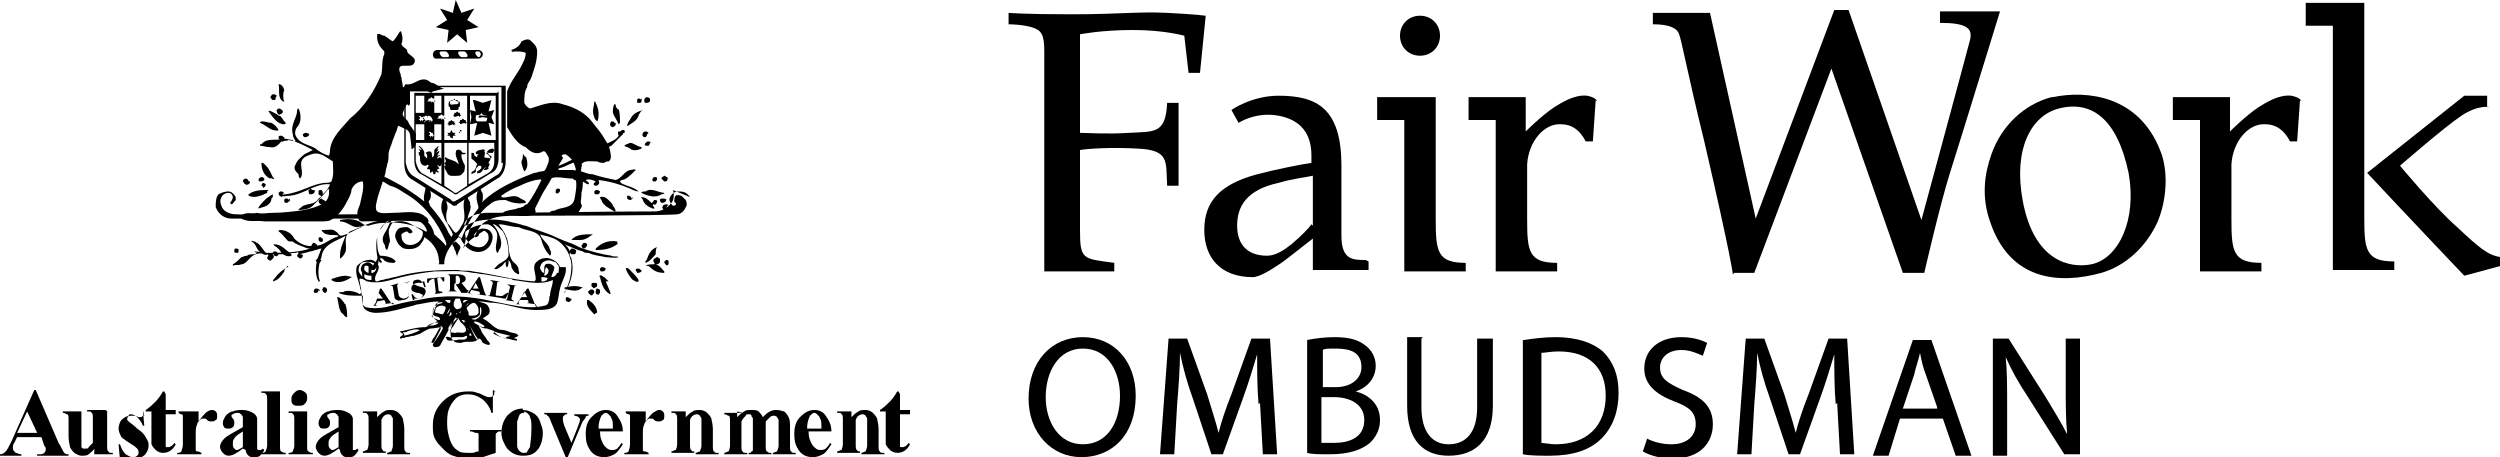 <svg xmlns="http://www.w3.org/2000/svg" xmlns:xlink="http://www.w3.org/1999/xlink" viewBox="0 0 175 32">
  <path d="M2.6 30.3l-0.7-1.5-0.7 1.5h1.4zM2.8 30.6h-1.6l-0.2 0.4c-0.1 0.1-0.1 0.3-0.1 0.4 0 0.1 0.1 0.2 0.2 0.3 0.1 0 0.2 0.1 0.4 0.1v0.1h-1.5v-0.1c0.2 0 0.3-0.1 0.4-0.2 0.1-0.1 0.2-0.3 0.4-0.7l1.6-3.6h0.1l1.6 3.7c0.2 0.3 0.3 0.6 0.4 0.7 0.1 0.1 0.2 0.1 0.3 0.1v0.1h-2.2v-0.1h0.1c0.2 0 0.3 0 0.4-0.1 0 0 0.1-0.1 0.1-0.2 0 0 0-0.1 0-0.1 0 0 0-0.1-0.1-0.2l-0.2-0.6z" class="a"></path>
  <path d="M7.5 28.8v2.4c0 0.2 0 0.4 0.1 0.4 0 0.1 0.1 0.1 0.3 0.1v0.1h-1.3v-0.4c-0.1 0.2-0.3 0.3-0.4 0.4-0.1 0.1-0.3 0.1-0.5 0.1-0.2 0-0.3-0.1-0.5-0.2-0.1-0.1-0.2-0.2-0.3-0.4 0-0.1-0.1-0.4-0.1-0.7v-1.2c0-0.2 0-0.4-0.1-0.4s-0.1-0.1-0.3-0.1v-0.1h1.3v2.1c0 0.2 0 0.4 0 0.4s0.1 0.1 0.1 0.1c0 0 0.1 0 0.2 0 0.1 0 0.2 0 0.2-0.1 0.1-0.1 0.2-0.2 0.3-0.3v-1.7c0-0.2 0-0.4-0.1-0.4 0-0.1-0.1-0.1-0.3-0.1v-0.1h1.3z" class="a"></path>
  <path d="M10 28.7l0.1 1.1h-0.1c-0.1-0.3-0.3-0.5-0.4-0.6-0.1-0.1-0.3-0.2-0.4-0.2-0.1 0-0.2 0-0.2 0.1s-0.1 0.1-0.1 0.2c0 0.1 0 0.1 0.1 0.2 0.1 0.1 0.3 0.2 0.6 0.5 0.3 0.2 0.5 0.4 0.6 0.6 0.1 0.2 0.2 0.3 0.2 0.5 0 0.2 0 0.3-0.1 0.5s-0.2 0.3-0.4 0.4c-0.2 0.1-0.3 0.1-0.5 0.1-0.1 0-0.3 0-0.6-0.1-0.1 0-0.1 0-0.1 0-0.1 0-0.1 0.1-0.2 0.2h-0.1l-0.1-1.1h0.1c0.1 0.3 0.2 0.5 0.4 0.7 0.2 0.1 0.3 0.2 0.5 0.2 0.1 0 0.2 0 0.3-0.1 0.1-0.1 0.1-0.1 0.1-0.2 0-0.1 0-0.2-0.1-0.3-0.1-0.1-0.2-0.2-0.4-0.3-0.3-0.2-0.6-0.4-0.7-0.5-0.1-0.2-0.2-0.4-0.2-0.6 0-0.2 0.1-0.5 0.2-0.6 0.2-0.2 0.4-0.3 0.7-0.3 0.2 0 0.3 0 0.5 0.1 0.1 0 0.1 0 0.1 0 0 0 0.1 0 0.1 0 0 0 0.1-0.1 0.1-0.1h0.1z" class="a"></path>
  <path d="M11.6 27.6v1.1h0.7v0.3h-0.7v1.9c0 0.2 0 0.3 0 0.3 0 0.1 0 0.1 0.1 0.1 0 0 0.1 0 0.1 0 0.1 0 0.3-0.1 0.4-0.3l0.1 0.1c-0.2 0.4-0.5 0.6-0.9 0.6-0.2 0-0.4-0.1-0.5-0.2-0.1-0.1-0.2-0.2-0.3-0.4 0-0.1 0-0.3 0-0.6v-1.7h-0.4v-0.1c0.3-0.2 0.5-0.4 0.7-0.6 0.2-0.2 0.4-0.5 0.5-0.7h0.1z" class="a"></path>
  <path d="M13.9 28.8v0.7c0.2-0.3 0.4-0.5 0.5-0.6s0.3-0.2 0.4-0.2c0.1 0 0.2 0 0.3 0.1 0.1 0.1 0.1 0.2 0.1 0.3 0 0.1 0 0.3-0.1 0.3-0.1 0.1-0.2 0.1-0.3 0.1-0.1 0-0.2 0-0.3-0.1-0.1-0.1-0.1-0.1-0.2-0.1 0 0 0 0-0.1 0-0.1 0-0.1 0-0.2 0.1-0.1 0.1-0.2 0.2-0.2 0.3-0.1 0.2-0.1 0.4-0.1 0.7v0.7l0 0.2c0 0.1 0 0.2 0 0.2 0 0.1 0.1 0.1 0.1 0.1 0.1 0 0.1 0 0.3 0.1v0.1h-1.7v-0.1c0.1 0 0.2 0 0.3-0.1 0-0.1 0.1-0.2 0.1-0.5v-1.7c0-0.2 0-0.3 0-0.3 0-0.1-0.1-0.1-0.1-0.1s-0.1 0-0.2-0.1v-0.1h1.3z" class="a"></path>
  <path d="M17 31.2v-1c-0.3 0.2-0.5 0.3-0.6 0.5-0.1 0.1-0.1 0.2-0.1 0.4 0 0.1 0 0.2 0.1 0.3 0.1 0.1 0.1 0.1 0.2 0.1 0.1 0 0.2-0.1 0.4-0.2zM17 31.4c-0.4 0.3-0.7 0.5-1 0.5-0.2 0-0.3-0.1-0.4-0.2-0.1-0.1-0.2-0.3-0.2-0.4 0-0.2 0.1-0.4 0.3-0.6 0.2-0.2 0.6-0.4 1.3-0.8v-0.3c0-0.2 0-0.4 0-0.4 0-0.1-0.1-0.1-0.1-0.2-0.1 0-0.1-0.1-0.2-0.1-0.1 0-0.3 0-0.4 0.1-0.1 0-0.1 0.1-0.1 0.1 0 0 0 0.1 0.1 0.2 0.1 0.1 0.1 0.2 0.1 0.3 0 0.1 0 0.2-0.1 0.3-0.1 0.1-0.2 0.1-0.3 0.1-0.1 0-0.3 0-0.3-0.1-0.1-0.1-0.1-0.2-0.1-0.3 0-0.2 0.1-0.3 0.2-0.5 0.1-0.1 0.3-0.3 0.5-0.3 0.2-0.1 0.5-0.1 0.7-0.1 0.3 0 0.5 0.1 0.7 0.2 0.2 0.1 0.3 0.3 0.3 0.4 0 0.1 0 0.3 0 0.6v1.2c0 0.1 0 0.2 0 0.3 0 0 0 0.1 0.1 0.1 0 0 0 0 0.1 0 0.1 0 0.1 0 0.2-0.1l0.1 0.1c-0.1 0.2-0.2 0.3-0.3 0.4-0.1 0.1-0.3 0.1-0.4 0.1-0.2 0-0.3 0-0.4-0.1-0.1-0.1-0.2-0.2-0.2-0.4z" class="a"></path>
  <path d="M19.6 27.4v3.8c0 0.2 0 0.4 0.1 0.4 0.1 0.1 0.2 0.1 0.3 0.1v0.1h-1.7v-0.1c0.1 0 0.2 0 0.3-0.1 0-0.1 0.1-0.2 0.1-0.4v-3.2c0-0.2 0-0.4-0.1-0.4 0-0.1-0.1-0.1-0.3-0.1v-0.1h1.3z" class="a"></path>
  <path d="M21.5 28.8v2.4c0 0.2 0 0.4 0.1 0.4 0.1 0.1 0.2 0.1 0.3 0.1v0.1h-1.7v-0.1c0.1 0 0.2 0 0.3-0.1 0-0.1 0.1-0.2 0.1-0.4v-1.8c0-0.2 0-0.4-0.1-0.4 0-0.1-0.1-0.1-0.3-0.1v-0.1h1.3zM21 27.3c0.1 0 0.3 0.1 0.4 0.2 0.1 0.1 0.1 0.2 0.1 0.4s-0.1 0.3-0.2 0.4c-0.1 0.1-0.2 0.1-0.4 0.1s-0.3 0-0.4-0.1c-0.1-0.1-0.1-0.2-0.1-0.4s0.1-0.3 0.2-0.4c0.1-0.1 0.2-0.2 0.4-0.2z" class="a"></path>
  <path d="M23.7 31.2v-1c-0.3 0.2-0.5 0.3-0.6 0.5-0.1 0.1-0.1 0.2-0.1 0.4 0 0.1 0 0.2 0.1 0.3 0.1 0.1 0.1 0.1 0.2 0.1 0.1 0 0.2-0.1 0.4-0.2zM23.7 31.4c-0.4 0.3-0.7 0.5-1 0.5-0.2 0-0.3-0.1-0.4-0.2-0.1-0.1-0.2-0.3-0.2-0.4 0-0.2 0.1-0.4 0.3-0.6 0.2-0.2 0.6-0.4 1.3-0.8v-0.3c0-0.2 0-0.4 0-0.4 0-0.1-0.1-0.1-0.1-0.2-0.1 0-0.1-0.1-0.2-0.1-0.1 0-0.3 0-0.4 0.1-0.1 0-0.1 0.1-0.1 0.1 0 0 0 0.1 0.1 0.2 0.1 0.1 0.1 0.2 0.1 0.3 0 0.1 0 0.2-0.1 0.3-0.1 0.1-0.2 0.1-0.3 0.1-0.1 0-0.3 0-0.3-0.1-0.1-0.1-0.1-0.2-0.1-0.3 0-0.2 0.1-0.3 0.2-0.5 0.1-0.1 0.3-0.3 0.5-0.3 0.2-0.1 0.5-0.1 0.7-0.1 0.3 0 0.5 0.1 0.7 0.2 0.2 0.1 0.3 0.3 0.3 0.4 0 0.1 0 0.3 0 0.6v1.2c0 0.1 0 0.2 0 0.3 0 0 0 0.1 0 0.1 0 0 0 0 0.1 0 0.1 0 0.1 0 0.2-0.1l0.1 0.1c-0.1 0.2-0.2 0.3-0.3 0.4-0.1 0.1-0.3 0.1-0.4 0.1-0.2 0-0.3 0-0.4-0.1-0.1-0.1-0.2-0.2-0.2-0.4z" class="a"></path>
  <path d="M26.4 28.8v0.4c0.2-0.2 0.3-0.3 0.5-0.4 0.1-0.1 0.3-0.1 0.5-0.1 0.2 0 0.4 0.1 0.5 0.2 0.1 0.1 0.2 0.2 0.3 0.4 0 0.1 0.1 0.4 0.1 0.7v1.2c0 0.2 0 0.4 0.1 0.4 0 0.1 0.1 0.1 0.3 0.1v0.1h-1.6v-0.1c0.1 0 0.2-0.1 0.3-0.1 0-0.1 0.1-0.2 0.1-0.4v-1.4c0-0.3 0-0.4 0-0.5 0-0.1-0.1-0.1-0.1-0.2 0 0-0.1-0.1-0.2-0.1-0.2 0-0.4 0.1-0.5 0.4v1.7c0 0.2 0 0.4 0.1 0.4 0 0.1 0.1 0.1 0.2 0.1v0.1h-1.6v-0.1c0.1 0 0.2-0.1 0.3-0.1 0 0 0.1-0.2 0.1-0.4v-1.7c0-0.2 0-0.4-0.1-0.4 0-0.1-0.1-0.1-0.3-0.1v-0.1h1.3z" class="a"></path>
  <path d="M34.5 27.3v1.6h-0.1c-0.1-0.4-0.4-0.8-0.7-1-0.3-0.2-0.6-0.3-1-0.3-0.3 0-0.6 0.1-0.8 0.3-0.2 0.2-0.4 0.5-0.5 0.8-0.1 0.3-0.1 0.7-0.1 1 0 0.4 0.1 0.8 0.2 1.1 0.1 0.3 0.3 0.6 0.5 0.7 0.2 0.2 0.5 0.2 0.8 0.2 0.1 0 0.2 0 0.3 0s0.2-0.1 0.4-0.1v-0.9c0-0.2 0-0.3 0-0.3 0-0.1-0.1-0.1-0.2-0.1-0.1 0-0.2-0.1-0.3-0.1h-0.1v-0.1h2.2v0.1c-0.2 0-0.3 0-0.3 0.1-0.1 0-0.1 0.1-0.1 0.2 0 0 0 0.1 0 0.3v0.9c-0.3 0.1-0.6 0.2-0.9 0.3-0.3 0.1-0.6 0.1-1 0.1-0.4 0-0.8-0.1-1.1-0.2-0.3-0.1-0.5-0.3-0.7-0.5-0.2-0.2-0.4-0.4-0.5-0.6-0.2-0.3-0.2-0.6-0.2-1 0-0.7 0.2-1.2 0.7-1.7 0.5-0.5 1.1-0.7 1.8-0.7 0.2 0 0.4 0 0.6 0.1 0.1 0 0.3 0.1 0.5 0.2 0.2 0.1 0.3 0.1 0.4 0.1 0.1 0 0.1 0 0.2-0.1 0.1 0 0.1-0.1 0.1-0.3h0.1z" class="a"></path>
  <path d="M36.7 28.9c-0.1 0-0.2 0-0.3 0.1-0.1 0.1-0.1 0.3-0.2 0.5 0 0.2 0 0.6 0 1 0 0.2 0 0.5 0 0.7 0 0.2 0.1 0.3 0.2 0.4 0.1 0.1 0.2 0.1 0.3 0.1 0.1 0 0.2 0 0.2-0.1 0.1-0.1 0.1-0.2 0.2-0.3 0-0.2 0.1-0.6 0.1-1.3 0-0.4 0-0.6-0.1-0.8 0-0.1-0.1-0.2-0.2-0.3-0.1 0-0.1-0.1-0.2-0.1zM36.6 28.7c0.3 0 0.5 0.1 0.7 0.2s0.4 0.3 0.5 0.6c0.1 0.3 0.2 0.5 0.2 0.8 0 0.4-0.1 0.8-0.3 1.1-0.3 0.4-0.6 0.5-1.1 0.5-0.5 0-0.8-0.2-1.1-0.5-0.2-0.3-0.4-0.7-0.4-1.1 0-0.4 0.1-0.8 0.4-1.2 0.3-0.3 0.6-0.5 1.1-0.5z" class="a"></path>
  <path d="M39.6 32l-1-2.4c-0.1-0.3-0.2-0.5-0.3-0.5 0-0.1-0.1-0.1-0.2-0.1v-0.1h1.6v0.1c-0.1 0-0.2 0-0.2 0.1-0.1 0-0.1 0.1-0.1 0.2 0 0.1 0 0.2 0.1 0.5l0.5 1.2 0.4-1c0.1-0.3 0.2-0.5 0.2-0.6 0-0.1 0-0.1-0.1-0.2 0 0-0.1-0.1-0.3-0.1v-0.1h1v0.1c-0.1 0-0.2 0-0.2 0.1s-0.2 0.2-0.3 0.5l-1 2.4h-0.2z" class="a"></path>
  <path d="M42.9 30c0-0.4 0-0.6-0.1-0.7 0-0.1-0.1-0.2-0.2-0.3 0 0-0.1-0.1-0.2-0.1-0.1 0-0.2 0.1-0.3 0.2-0.1 0.2-0.2 0.5-0.2 0.8v0.1h0.9zM43.7 30.2h-1.7c0 0.4 0.1 0.7 0.3 1 0.2 0.2 0.3 0.3 0.5 0.3 0.1 0 0.3 0 0.4-0.1 0.1-0.1 0.2-0.2 0.3-0.4l0.1 0.1c-0.2 0.3-0.4 0.6-0.6 0.7-0.2 0.1-0.4 0.2-0.7 0.2-0.5 0-0.8-0.2-1-0.5-0.2-0.3-0.3-0.6-0.3-1.1 0-0.5 0.1-0.9 0.4-1.2 0.3-0.3 0.6-0.5 1-0.5 0.3 0 0.6 0.1 0.8 0.4 0.2 0.3 0.4 0.6 0.4 1.1z" class="a"></path>
  <path d="M45.2 28.8v0.7c0.2-0.3 0.4-0.5 0.5-0.6 0.2-0.1 0.3-0.2 0.4-0.2 0.1 0 0.2 0 0.3 0.1 0.1 0.1 0.1 0.2 0.1 0.3 0 0.1 0 0.3-0.1 0.3-0.1 0.1-0.2 0.1-0.3 0.1-0.1 0-0.2 0-0.3-0.1-0.1-0.1-0.1-0.1-0.2-0.1 0 0 0 0-0.1 0-0.1 0-0.1 0-0.2 0.1-0.1 0.1-0.2 0.2-0.2 0.3-0.1 0.2-0.1 0.4-0.1 0.7v0.7l0 0.2c0 0.1 0 0.2 0 0.2 0 0.1 0.1 0.1 0.1 0.1 0.1 0 0.1 0 0.3 0.1v0.1h-1.7v-0.1c0.1 0 0.2 0 0.3-0.1 0-0.1 0.1-0.2 0.1-0.5v-1.7c0-0.2 0-0.3 0-0.3 0-0.1-0.1-0.1-0.1-0.1 0 0-0.1 0-0.2-0.1v-0.1h1.3z" class="a"></path>
  <path d="M48 28.8v0.4c0.2-0.2 0.3-0.3 0.5-0.4 0.1-0.1 0.3-0.1 0.5-0.1 0.2 0 0.4 0.1 0.5 0.2 0.1 0.1 0.2 0.2 0.3 0.4 0 0.1 0.1 0.4 0.1 0.7v1.2c0 0.2 0 0.4 0.1 0.4 0 0.1 0.1 0.1 0.3 0.1v0.1h-1.6v-0.1c0.1 0 0.2-0.1 0.3-0.1 0-0.1 0.1-0.2 0.1-0.4v-1.4c0-0.3 0-0.4 0-0.5 0-0.1-0.1-0.1-0.1-0.2 0 0-0.1-0.1-0.2-0.1-0.2 0-0.4 0.1-0.5 0.4v1.7c0 0.2 0 0.4 0.1 0.4 0 0.1 0.1 0.1 0.2 0.1v0.1h-1.6v-0.1c0.1 0 0.2-0.1 0.3-0.1 0 0 0.1-0.2 0.1-0.4v-1.7c0-0.2 0-0.4-0.1-0.4 0-0.1-0.1-0.1-0.3-0.1v-0.1h1.3z" class="a"></path>
  <path d="M51.6 28.8v0.4c0.2-0.2 0.3-0.3 0.5-0.4 0.1-0.1 0.3-0.1 0.5-0.1 0.2 0 0.4 0 0.5 0.1s0.2 0.2 0.3 0.4c0.2-0.2 0.3-0.3 0.5-0.4 0.2-0.1 0.3-0.1 0.5-0.1 0.2 0 0.4 0.1 0.5 0.1 0.1 0.1 0.2 0.2 0.3 0.4 0.1 0.2 0.1 0.4 0.1 0.7v1.3c0 0.2 0 0.4 0.1 0.4 0 0.1 0.1 0.1 0.3 0.1v0.1h-1.6v-0.1c0.1 0 0.2-0.1 0.3-0.1 0-0.1 0.1-0.2 0.1-0.4v-1.3c0-0.3 0-0.5 0-0.5 0-0.1-0.1-0.1-0.1-0.2 0 0-0.1-0.1-0.2-0.1-0.1 0-0.2 0-0.3 0.1-0.1 0.1-0.2 0.2-0.3 0.3v1.7c0 0.2 0 0.4 0.1 0.4 0.1 0.1 0.1 0.1 0.3 0.1v0.1h-1.6v-0.1c0.1 0 0.2 0 0.2-0.1 0.1 0 0.1-0.1 0.1-0.1 0-0.1 0-0.2 0-0.4v-1.3c0-0.3 0-0.5 0-0.5 0-0.1-0.1-0.1-0.1-0.2s-0.1-0.1-0.2-0.1c-0.1 0-0.2 0-0.2 0.1-0.1 0.1-0.2 0.2-0.3 0.4v1.7c0 0.2 0 0.4 0.1 0.4 0 0.1 0.1 0.1 0.3 0.1v0.1h-1.6v-0.1c0.1 0 0.2-0.1 0.3-0.1 0 0 0.1-0.2 0.1-0.4v-1.7c0-0.2 0-0.4-0.1-0.4s-0.1-0.1-0.3-0.1v-0.1h1.3z" class="a"></path>
  <path d="M57.5 30c0-0.4 0-0.6-0.1-0.7 0-0.1-0.1-0.2-0.2-0.3 0 0-0.1-0.1-0.2-0.1-0.1 0-0.2 0.1-0.3 0.2-0.1 0.2-0.2 0.5-0.2 0.8v0.1h0.9zM58.3 30.2h-1.7c0 0.4 0.1 0.7 0.3 1 0.2 0.2 0.3 0.3 0.5 0.3 0.1 0 0.3 0 0.4-0.1 0.1-0.1 0.2-0.2 0.3-0.4l0.1 0.1c-0.2 0.3-0.4 0.6-0.6 0.7-0.2 0.1-0.4 0.2-0.7 0.2-0.5 0-0.8-0.2-1-0.5-0.2-0.3-0.3-0.6-0.3-1.1 0-0.5 0.1-0.9 0.4-1.2 0.3-0.3 0.6-0.5 1-0.5 0.3 0 0.6 0.1 0.8 0.4 0.2 0.3 0.4 0.6 0.4 1.1z" class="a"></path>
  <path d="M59.6 28.8v0.4c0.2-0.2 0.3-0.3 0.5-0.4 0.1-0.1 0.3-0.1 0.5-0.1 0.2 0 0.4 0.1 0.5 0.2 0.1 0.1 0.2 0.2 0.3 0.4 0 0.1 0.1 0.4 0.1 0.7v1.2c0 0.2 0 0.4 0.1 0.4 0 0.1 0.1 0.1 0.3 0.1v0.1h-1.6v-0.1c0.1 0 0.2-0.1 0.3-0.1 0-0.1 0.1-0.2 0.1-0.4v-1.4c0-0.3 0-0.4 0-0.5 0-0.1-0.1-0.1-0.1-0.2 0 0-0.1-0.1-0.2-0.1-0.2 0-0.4 0.1-0.5 0.4v1.7c0 0.2 0 0.4 0.1 0.4 0 0.1 0.1 0.1 0.2 0.1v0.1h-1.6v-0.1c0.1 0 0.2-0.1 0.3-0.1 0 0 0.1-0.2 0.1-0.4v-1.7c0-0.2 0-0.4-0.1-0.4 0-0.1-0.1-0.1-0.3-0.1v-0.1h1.3z" class="a"></path>
  <path d="M63 27.6v1.1h0.7v0.3h-0.7v1.9c0 0.2 0 0.3 0 0.3 0 0.1 0 0.1 0.1 0.1 0 0 0.1 0 0.1 0 0.1 0 0.3-0.1 0.4-0.3l0.1 0.1c-0.2 0.4-0.5 0.6-0.9 0.6-0.2 0-0.4-0.1-0.5-0.2-0.1-0.1-0.2-0.2-0.3-0.4 0-0.1 0-0.3 0-0.6v-1.7h-0.4v-0.1c0.3-0.2 0.5-0.4 0.7-0.6s0.4-0.5 0.5-0.7h0.1z" class="a"></path>
  <path d="M32.9 9.8v-3.1h1.8v3.1h-1.8zM34.6 11.3c0 0.3-0.1 0.6-0.4 0.8l-1.4 0.8v-2.9h1.8v1.3zM31.1 9.8v-3.1h1.6v3.1h-1.6zM32.7 13l-0.6 0.4h0c0 0-0.1 0.1-0.2 0.1-0.1 0-0.1 0-0.2-0.1l-0.6-0.4v-3h1.6v3zM30.4 9.8v-1.1h0.5v1.1h-0.5zM30.9 12.9l-1.4-0.8c-0.2-0.2-0.3-0.4-0.4-0.8v-1.3h1.8v2.9zM29.1 7.9v-1.2h0.6v1.2h-0.6zM29.9 7.1l0.1-0.1 0-0.1 0.1 0 0.1-0.1 0.1 0.1 0.1 0 0 0.1 0.1 0.1-0.1 0v0.1l-0.1-0.1-0.1 0.1v-0.1l-0.1 0zM30.3 8.4c0 0 0 0-0.1 0-0.1 0-0.1 0.1-0.1 0.1 0 0-0.1 0-0.1 0 0 0 0.1-0.1 0.1-0.1-0.4 0-0.4 0.2-0.4 0.2-0.1 0 0.1-0.2 0.1-0.2-0.1 0-0.1-0.1-0.2-0.2 0-0.1 0.1 0 0.1 0 0 0 0-0.1 0.1-0.1 0.2 0 0.1 0.2 0.1 0.2 0 0 0-0.2 0.1-0.2 0.2 0 0.4 0.4 0.2 0.4-0.1 0 0-0.1 0-0.1zM29.9 9.3l0.1 0 0.1-0.1 0.1 0.1 0.1 0 0 0.1 0.1 0.1-0.1 0v0.1l-0.1-0.1-0.1 0.1v-0.1l-0.1 0 0.1-0.1 0-0.1zM29.2 8.2l0.1 0 0.1-0.1 0.1 0.1 0.1 0 0 0.1 0.1 0.1-0.1 0v0.1l-0.1-0.1-0.1 0.1v-0.1l-0.1 0 0.1-0.1 0-0.1zM29.1 9.8v-1.1h0.6v1.1h-0.6zM30.6 8.3l0.1-0.1 0-0.1 0.1 0 0.1-0.1 0.1 0.1 0.1 0 0 0.1 0.1 0.1-0.1 0v0.1l-0.1-0.1-0.1 0.1v-0.1l-0.1 0zM30.4 7.9v-1.2h0.5v1.2h-0.5zM34.8 6.5v0l-5.8 0 0 4.7c0 0.5 0.2 0.9 0.5 1l2.2 1.3c0.1 0.1 0.1 0.1 0.2 0.1 0.1 0 0.1 0 0.2-0.1l2.3-1.4c0.3-0.1 0.5-0.5 0.5-1l0-4.7z" class="a"></path>
  <path d="M30.8 11c0 0-0.2 0.1-0.2 0.1 0-0.1 0.1-0.2 0.2-0.2 0-0.1-0.1 0-0.2 0 0.3-0.5 0.1-0.3-0.1-0.2 0.3-0.3 0.2-0.3 0-0.2 0.2-0.1 0.2-0.3 0.2-0.3-0.2 0.2-0.3 0.2-0.3 0.4 0 0.1 0 0.3-0.1 0.4-0.1 0.1 0-0.4-0.2-0.4-0.1 0-0.2 0-0.3 0.1 0 0 0.1 0.1 0.1 0.2 0 0 0 0.2 0 0.2s-0.2-0.2-0.2-0.2c0-0.1 0-0.1 0-0.2 0-0.2-0.3-0.5-0.4-0.5 0 0.1 0.2 0.2 0.2 0.3-0.1 0-0.2-0.1-0.2-0.1 0 0.1 0.1 0.1 0.1 0.2 0 0.1-0.1 0-0.1 0.1 0 0.1 0.1 0.1 0.1 0.1 0 0-0.1 0-0.1 0 0 0 0 0.1 0.1 0.1 0 0 0 0.1 0 0.2 0 0.4 0.2 0.5 0.4 0.5 0.1 0 0.1-0.1 0.1-0.1 0 0.1 0.1 0 0.1 0.1 0 0.1-0.1 0.1-0.1 0.2 0 0.1 0.2 0 0.2 0.1 0 0.2 0 0.2 0 0.2 0 0 0.2-0.1 0.2-0.1 0 0 0 0.2 0.1 0.2 0.1 0 0.1-0.1 0.1-0.2 0 0 0.2 0.1 0.2 0.1 0-0.2-0.1-0.1-0.1-0.2 0-0.1 0.2-0.1 0.2-0.1 0 0-0.1 0-0.1-0.1 0 0-0.2-0.3 0-0.1 0.2 0.2 0.3-0.4 0.3-0.4z" class="a"></path>
  <path d="M19.9 6.3c-0.1 0.2-0.1 0.6 0 0.8-0.1 0.1 0-0.1-0.1 0-0.4-0.3-0.2-0.8-0.3-1.2 0 0 0.1 0 0.1 0 0.2 0.1 0.3 0.3 0.3 0.5z" class="a"></path>
  <path d="M19.3 6.8c0 0.1 0 0.2-0.1 0.2-0.1 0-0.2 0-0.2-0.1-0.1-0.1-0.1-0.1 0-0.2 0-0.1 0.1-0.1 0.2-0.1 0.1 0 0.1 0.1 0.2 0.1z" class="a"></path>
  <path d="M45.5 6.9c0 0.1 0 0.1 0 0.2-0.1 0.1-0.2 0.1-0.3 0.1-0.1 0-0.1-0.1-0.1-0.2 0-0.1 0.1-0.2 0.2-0.2 0.1 0 0.2 0.1 0.2 0.1z" class="a"></path>
  <path d="M44.9 6.9c0.1 0 0 0.1 0 0.2 0 0.1-0.1 0.1-0.2 0.1-0.1 0-0.1 0-0.1-0.1 0-0.1 0-0.2 0.1-0.2 0.1 0 0.1 0 0.2 0.1z" class="a"></path>
  <path d="M41.7 7.2c0.1 0.2 0.2 0.5 0.2 0.7 0 0.2 0 0.5-0.1 0.6-0.1-0.1-0.2-0.2-0.2-0.3-0.2-0.4 0-0.8 0-1.1 0.1 0 0.1 0.1 0.1 0.1z" class="a"></path>
  <path d="M43.3 7.6c0.1 0.3 0.1 0.7 0.1 1l-0.1 0.1c-0.1-0.3-0.3-0.5-0.4-0.8 0-0.2 0-0.4 0.1-0.6 0.1 0 0.1 0 0.1 0.1 0 0.1 0.1 0.2 0.2 0.3z" class="a"></path>
  <path d="M19.8 7.8c0 0.1-0.1 0.2-0.2 0.2-0.1 0.1-0.1 0-0.2-0.1 0-0.1-0.1-0.2 0-0.2 0-0.1 0.1-0.1 0.2-0.1 0.1 0.1 0.2 0.1 0.2 0.2z" class="a"></path>
  <path d="M44.9 7.7c0 0.1-0.2 0.3-0.2 0.4-0.1 0.3-0.4 0.5-0.6 0.6-0.1 0.1-0.1 0.1-0.2 0.1 0-0.2 0.2-0.4 0.3-0.6 0.2-0.3 0.5-0.4 0.8-0.5z" class="a"></path>
  <path d="M19.6 8.1c0.2 0.2 0.2 0.3 0.4 0.5 0 0 0 0.1-0.1 0.1-0.5 0-0.8-0.5-1.1-0.9 0-0.1 0.2 0 0.2 0 0.2 0.1 0.4 0.2 0.5 0.3z" class="a"></path>
  <path d="M43.1 8.6c0 0.2 0 0.2-0.2 0.3-0.1 0-0.2-0.1-0.2-0.2 0-0.1 0.1-0.2 0.1-0.2 0 0 0.1 0 0.1 0 0.1 0 0.1 0.1 0.1 0.1z" class="a"></path>
  <path d="M19 8.6c0.2 0.1 0.4 0.3 0.5 0.5-0.1 0.1-0.3 0-0.4 0-0.3-0.1-0.6-0.4-0.9-0.5 0-0.1 0.1-0.1 0.2-0.1 0.2 0 0.4 0.1 0.6 0.1z" class="a"></path>
  <path d="M29.9 5.6c-0.6-0.2-0.9 0.4-1.5 0.3-0.1 0 0 0.1-0.1 0.2 0 0-0.1 0-0.1 0 0-0.2-0.1-0.5-0.1-0.7-0.1-0.1 0-0.2-0.1-0.3-0.3-0.9 0.8-0.2 1-0.7 0.2-0.4-0.4-0.5-0.5-0.8v-0.1c-0.2-0.2-0.3-0.2-0.4-0.4 0.1-0.3 0.1-0.5 0-0.8 0-0.1 0-0.1-0.1-0.1-0.2 0.3-0.3 0.5-0.5 0.7-0.2-0.1-0.4-0.3-0.6-0.4-0.2 0-0.3-0.2-0.5-0.1 0 0.1 0 0.1 0 0.2 0 0.4 0.2 0.7 0.5 1l0 0.2c-0.2 0.4-0.1 0.9-0.2 1.4-0.5 1.2-1.2 2.3-2.2 3.1-0.6 0.7-1.3 1.3-1.4 2.2 0 0.1 0 0.3-0.1 0.4-0.3-0.1-0.7-0.3-0.9-0.5-0.5-0.3-1.1-0.3-1.4-0.9-0.1-0.2 0-0.5 0.1-0.6 0.3-0.3 0.3-0.9 0.1-1.3 0 0-0.1 0-0.1 0.1 0 0.6-0.5 1-0.3 1.7 0 0.2 0.1 0.3 0.2 0.5-0.1 0-0.2 0-0.2-0.1-0.2 0-0.4-0.1-0.7-0.1-0.5 0.2-1.1-0.1-1.5 0.4-0.1 0-0.1 0-0.1 0.1 0.2 0 0.4 0.1 0.7 0.1 0.4 0.1 0.6-0.2 0.8-0.4h0.1c0.1-0.1 0.3 0 0.4-0.1 0.6 0.1 1.1 0.4 1.7 0.7v0c-0.2 0.1-0.4 0.2-0.6 0.3-0.2 0.2-0.5 0.4-0.6 0.7-0.2 0.3 0 0.5 0.2 0.7 0 0.1 0 0.2 0.1 0.3 0.3-0.3 0-0.8 0.1-1.2 0.1-0.3 0.4-0.4 0.7-0.5 0.6-0.2 1 0.2 1.5 0.5 0 0.5 0.1 0.9-0.1 1.4-0.1 0.1-0.3 0.1-0.5 0.1-0.8 0.1-1.4 0.5-2.2 0.7-0.3 0.1-0.7 0.1-1 0.2 0.3 0.1 0.5 0 0.8 0 1-0.1 1.8-0.9 2.8-0.8l0 0c-0.1 0.3-0.3 0.5-0.5 0.7 0-0.1 0-0.2-0.1-0.3-0.1 0-0.2 0-0.2 0.1 0 0.1 0 0.1 0 0.2 0.1 0.1 0.1 0.1 0.2 0.1 0 0.1-0.1 0.1-0.2 0.2-0.3 0.5-0.9 0.3-1.2 0.6-0.1 0.1-0.2 0.1-0.2 0.2 0.4 0 0.8-0.1 1-0.3 0.4-0.4 0.8-0.8 1.1-1.2 0.1 0.3 0 0.7-0.2 0.9-0.1-0.1-0.2-0.1-0.3-0.2-0.1 0-0.2 0.1-0.2 0.2 0 0.1 0.1 0.2 0.2 0.2-0.3 0.2-0.8 0.3-1.2 0.4-0.7 0.1-1.5 0.2-2.2 0.2-0.4 0-0.8 0.1-1.1 0-0.4 0.1-0.8-0.1-1.1 0.2 0 0.1 0 0.1 0 0.2 0.5 0.3 1.1 0.1 1.6 0.2h4c0.3 0 0.6 0 0.8-0.2 0.5-0.3 0.8-0.8 1.1-1.4 0.1-0.2 0.2-0.4 0.2-0.6 0.1-0.3 0.4-0.6 0.8-0.6 0.1 0.5-0.1 1.1-0.2 1.6-0.1 0.3-0.3 0.6-0.1 1 0 0.2 0.2 0.2 0.3 0.2 1.2 0 2.5-0.1 3.8 0 0.2 0 0.4 0.1 0.7 0.1 0 0 0.1 0 0.1-0.1 0-0.1-0.1-0.3-0.2-0.3 0-0.1-0.1 0-0.1-0.1-0.6-0.4-1.4-0.2-2.2-0.2-0.4 0-0.8 0.1-1.1-0.1-0.2-0.2 0-0.8 0-0.8 0-0.2 0.6-1.8 0.6-2 0-0.2 0.1-0.3 0.1-0.5 0.1-0.2 0.1-0.5 0.1-0.7 0-0.3 0.2-0.6 0.3-1 0.1-0.2 0.1-0.3 0.2-0.5 0.1-0.2 0.1-0.4 0.2-0.5 0.3 0.2 0.7 0.2 0.8 0.6l0.1 0.9c0 0.1 0 0.2 0.1 0.1 0.3-0.2 0.2-0.6 0.2-0.8 0.1-0.3-0.2-0.5-0.3-0.7-0.1-0.1-0.2-0.3-0.2-0.3 0-0.2-0.5-0.4-0.4-0.7 0.1-0.2 0.1-0.4 0.3-0.6 0 0 0 0 0.1 0.1l0.1-0.1 0-0.9c0.3 0 0.8 0 1.2 0 0.1 0 0.2 0.1 0.3 0.1l0.1-0.1 0.8-0.2c-0.3 0-0.6-0.4-0.9-0.4z" class="a"></path>
  <path d="M43.7 9.1c0 0.1 0.1 0.1 0 0.2 0 0-0.1 0-0.1 0.1-0.1 0-0.2 0-0.2-0.1 0-0.1 0.1-0.2 0.2-0.2 0.1 0 0.1 0 0.2 0.1z" class="a"></path>
  <path d="M21.6 9.3c0 0 0.1 0.1 0 0.2-0.1 0.1-0.2 0.1-0.3 0.1-0.1-0.1-0.1-0.1-0.1-0.2 0 0 0.1-0.1 0.2-0.1 0.1 0 0.1 0 0.2 0.1z" class="a"></path>
  <path d="M45.3 9.4c0 0.1-0.1 0.2-0.1 0.2-0.1 0-0.2 0-0.2-0.1-0.1 0 0-0.1 0-0.2 0.1-0.1 0.1-0.1 0.2-0.1 0.1 0 0.2 0.1 0.2 0.1z" class="a"></path>
  <path d="M19.9 9.7c0 0.1 0 0.2-0.1 0.2-0.1 0-0.1 0-0.2-0.1-0.1-0.1-0.1-0.1-0.1-0.2 0-0.1 0.1-0.1 0.2-0.1 0.1 0 0.1 0.1 0.2 0.1z" class="a"></path>
  <path d="M45.5 9.9c0 0.1 0 0.2-0.1 0.3-0.1 0-0.2 0-0.2 0-0.1-0.1-0.1-0.1 0-0.2 0.1-0.1 0.1-0.1 0.2-0.1 0.1 0 0.1 0.1 0.2 0.1z" class="a"></path>
  <path d="M44.9 10.3c0 0 0 0.1 0 0.1-0.2 0.1-0.6 0.2-0.8 0-0.1-0.1-0.3-0.1-0.4-0.2 0.1-0.1 0.2-0.1 0.4-0.2 0.3 0 0.5 0.3 0.9 0.3z" class="a"></path>
  <path d="M32.6 10.7c0 0.2-0.4 0-0.3 0.2 0 0.2 0.1 0.4 0.2 0.6 0.1 0.1 0 0.4 0 0.5-0.1 0.1-0.2 0.3-0.4 0.3-0.3 0-0.7 0.1-0.8-0.2-0.1-0.2-0.2-0.3-0.2-0.5 0 0 0.1 0 0.1 0 0-0.1-0.1-0.1-0.1-0.2 0.3-0.1-0.1-0.3 0.1-0.4 0.2 0.2 0.6 0.2 0.8 0.4 0 0 0.1 0.1 0.1 0.1 0-0.2-0.2-0.5-0.2-0.7 0-0.1 0-0.3 0.1-0.3 0.2-0.1 0.3 0.1 0.4 0.2z" class="a"></path>
  <path d="M36.8 10.9c0.1 0.3 0.2 0.7 0 1l-0.1 0.1c-0.1-0.2-0.2-0.5-0.2-0.7 0.1-0.2 0.1-0.3 0.1-0.5 0.1 0 0.1 0.2 0.2 0.2z" class="a"></path>
  <path d="M18.4 11.4c0.4 0.3 0.5 0.6 0.7 1 0 0 0.1 0.1 0.1 0.1-0.1 0.1-0.2-0.1-0.3 0-0.4-0.2-0.6-0.6-0.6-1.1 0 0 0.1 0 0.1 0z" class="a"></path>
  <path d="M40.6 12.3c0-0.2 0.1-0.4 0.1-0.6 0-0.1 0.1-0.1 0-0.2 0.2-0.3 0.7-0.2 1.1-0.2 0.2 0.1 0.3 0.1 0.5 0.1 0.1-0.1 0.2-0.1 0.3-0.1 0.3-0.2 0.1-0.6 0.1-0.8l-0.1-0.3c0-0.1-0.1-0.1-0.1-0.2-0.1-0.1-0.1-0.2-0.2-0.3-0.2-0.4-0.5-0.7-0.8-1.1-0.5-0.7-1.3-1.1-2.1-1.3-0.8-0.3-1.6 0.1-2.3 0.3-0.2-0.1-0.3-0.2-0.4-0.4 0-0.4 0-0.8 0.2-1.1 0-0.3 0.2-0.4 0.3-0.7 0.2-0.6 0.4-1.1 0.4-1.8 0-0.4-0.3-0.6-0.5-0.8-0.2-0.1-0.4 0-0.6 0.1-0.1 0.3-0.4 0.5-0.7 0.6 0 0.2 0.2 0.1 0.3 0.1 0.2 0 0.5 0 0.7 0.1 0 0.4-0.2 0.7-0.4 1.1-0.3 0.5-0.7 1-0.9 1.6l0 0 0 2.5c0.3 0.5 0.7 1.2 1.3 1.4 0.3 0.3 0.7 0.6 1.2 0.3 0.2-0.1 0.3 0.3 0.4 0.4 0.1 0.4-0.2 0.6-0.2 1l-0.3 0.6c-0.3 0.6-0.6 1.2-1 1.7-0.2 0-0.2 0.2-0.4 0.2-0.1 0.1-0.2 0-0.3 0.1-0.3 0.1-0.8 0.1-1 0.3 0 0 0.1 0 0.1 0.1 0.6 0 1.3 0.1 2 0 0.1 0 0.2-0.1 0.2-0.2-0.1-0.2 0-0.3 0.1-0.5 0.1-0.2 0.2-0.4 0.3-0.6 0.2-0.4 0.5-0.8 0.7-1.2l0.3-0.5c0.1-0.2 0.2-0.4 0.3-0.6 0.1-0.1 0.1-0.2 0.2-0.3 0-0.1 0-0.1-0.1-0.2 0.1-0.1 0.2-0.1 0.3-0.1 0.3 0.2 0.5 0.4 0.6 0.7l0.1 0.3 0 0.1 0 0.3 0 0.3c0.1 0.5 0 1-0.1 1.5-0.2 0.6-0.9 0.5-1.3 0.7-0.1 0.1-0.4 0-0.4 0.2 0.6 0.1 1.3 0.1 1.9 0 0.1 0 0.1-0.1 0.2-0.2 0-0.1 0.2-0.2 0.1-0.4-0.1-0.1 0-0.4 0-0.6 0-0.1 0-0.1 0-0.2 0.1-0.3 0.1-0.7 0.1-0.9l0-0.4z" class="a"></path>
  <path d="M18.5 12.4c0 0 0 0.1 0 0.2-0.1 0.1-0.2 0.1-0.3 0.1-0.1 0-0.1-0.1-0.1-0.1 0-0.1 0.1-0.2 0.2-0.2 0.1 0 0.1 0 0.2 0.1z" class="a"></path>
  <path d="M46 12.5c0 0.1-0.1 0.2-0.1 0.2-0.1 0-0.1 0-0.2 0 0-0.1-0.1-0.1 0-0.2 0-0.1 0.1-0.1 0.2-0.1 0.1 0 0.1 0.1 0.1 0.1z" class="a"></path>
  <path d="M46.7 12.4c0.1 0.1 0 0.2 0 0.2 0 0.1-0.1 0.1-0.2 0.1-0.1-0.1-0.1-0.1-0.2-0.2 0-0.1 0.1-0.1 0.2-0.2 0.1 0 0.1 0.1 0.2 0.1z" class="a"></path>
  <path d="M17.5 12.7c0 0.1 0 0.1-0.1 0.2-0.1 0-0.1 0.1-0.2 0-0.1 0-0.1-0.1-0.2-0.2 0-0.1 0.1-0.2 0.2-0.2 0.1 0 0.2 0.1 0.2 0.2z" class="a"></path>
  <path d="M18.6 12.9c0 0.1 0 0.1-0.1 0.2 0 0-0.1 0.1-0.1 0 0-0.1-0.1-0.1-0.1-0.1 0-0.1 0.1-0.2 0.1-0.2 0.1 0 0.2 0.1 0.2 0.1z" class="a"></path>
  <path d="M39.2 13.3c0 0.1 0 0.1-0.1 0.2-0.1 0.1-0.2 0-0.2 0 0 0 0-0.1 0-0.2 0 0 0.1-0.1 0.1-0.1 0.1 0 0.2 0 0.2 0.1z" class="a"></path>
  <path d="M22 13.3c0.1 0.1 0 0.1 0 0.2-0.1 0.1-0.2 0.1-0.3 0.1-0.1 0-0.1-0.2-0.1-0.3 0.1 0 0.1-0.1 0.1-0.1 0.1 0 0.1 0.1 0.2 0.1z" class="a"></path>
  <path d="M42 13.4c0 0.1-0.1 0.2-0.1 0.2-0.1 0-0.2 0-0.2 0-0.1 0-0.1-0.1-0.1-0.2 0.1-0.1 0.1-0.1 0.2-0.1 0.1 0 0.2 0.1 0.2 0.1z" class="a"></path>
  <path d="M46.5 13.5c0 0.1-0.2 0.1-0.2 0.1-0.4 0.3-1 0.1-1.4-0.1 0-0.1 0.2-0.1 0.3-0.1 0.4-0.3 0.9 0.1 1.3 0.1l0 0z" class="a"></path>
  <path d="M18.7 13.4l0 0.1c-0.4 0.2-0.9 0.4-1.3 0.2l0-0.1c0.4-0.3 0.9-0.3 1.4-0.3l0 0z" class="a"></path>
  <path d="M19.8 13.5c0 0.1 0 0.1 0 0.2-0.1 0.1-0.1 0.1-0.2 0-0.1-0.1-0.1-0.1-0.1-0.2 0.1-0.1 0.1-0.1 0.2-0.1 0.1 0 0.2 0.1 0.2 0.2z" class="a"></path>
  <path d="M44.3 13.8c0 0.1-0.1 0.2-0.2 0.2-0.1 0-0.2-0.1-0.2-0.1 0-0.1 0-0.1 0-0.2 0 0 0.1 0 0.1 0 0.1 0 0.2 0.1 0.2 0.2z" class="a"></path>
  <path d="M19.1 13.7c0 0.1 0 0.1-0.1 0.2 0 0.2-0.1 0.3-0.2 0.4-0.2 0.2-0.5 0.2-0.7 0.3l0-0.1c0.3-0.4 0.6-0.7 1-0.9l0 0z" class="a"></path>
  <path d="M20.3 13.9c0 0 0 0 0 0.1 0 0.1-0.1 0.1-0.2 0.2-0.1 0-0.2 0-0.2-0.1 0-0.1 0-0.2 0.1-0.2 0.1 0 0.2 0 0.2 0.1z" class="a"></path>
  <path d="M45.6 14.2c0.1 0 0.1-0.1 0.2-0.2 0.1 0 0.2 0 0.2 0.1 0 0.1-0.1 0.2-0.1 0.2-0.1 0.1-0.2-0.1-0.2 0.1 0.1 0.1 0.1 0.1 0.1 0.2 0 0-0.1 0-0.1 0-0.3-0.1-0.6-0.3-0.7-0.6 0-0.1-0.2-0.2-0.1-0.2 0.3 0 0.5 0.2 0.7 0.4z" class="a"></path>
  <path d="M46.6 13.9c0.1 0.1 0 0.1 0 0.2-0.1 0.1-0.2 0.1-0.3 0.1-0.1-0.1-0.1-0.1-0.1-0.2 0-0.1 0.1-0.1 0.2-0.1 0.1 0 0.2 0 0.2 0.1z" class="a"></path>
  <path d="M42.9 14.4c0.1 0.1 0.2 0.3 0.2 0.4 0 0-0.1 0-0.1 0-0.3-0.2-0.8-0.4-0.9-0.8 0 0-0.1-0.1-0.1-0.2 0.3-0.1 0.5 0.1 0.7 0.3 0.1 0.1 0.2 0.2 0.2 0.3z" class="a"></path>
  <path d="M46.7 14.4c0 0.1-0.1 0.2-0.1 0.3-0.1 0-0.2 0-0.2-0.1-0.1-0.1 0-0.1 0-0.2 0.1-0.1 0.2-0.1 0.3-0.1 0 0 0.1 0.1 0.1 0.1z" class="a"></path>
  <path d="M41.5 16.4c-0.3 0.2-0.5 0.4-0.9 0.4l-0.5 0-0.1 0c0.3-0.4 0.9-0.4 1.5-0.4v0.1z" class="a"></path>
  <path d="M22.6 16.8c0 0.1 0 0.1 0 0.1-0.1 0-0.1 0.1-0.2 0-0.1 0-0.1-0.1-0.1-0.2s0.1-0.1 0.1-0.1c0.1 0 0.1 0.1 0.2 0.1z" class="a"></path>
  <path d="M18.7 17.8c-0.1 0.1-0.3 0-0.4-0.1-0.4-0.2-0.3-0.6-0.7-0.8 0-0.1 0.1 0 0.2 0 0.1 0 0.1 0.1 0.2 0.1 0.3 0.2 0.4 0.5 0.7 0.8z" class="a"></path>
  <path d="M32.1 17.6c0 0.1-0.1 0.2-0.1 0.4l0 0c0-0.2-0.1-0.2-0.1-0.4-0.1-0.1-0.1-0.3-0.2-0.4-0.1-0.2 0.1-0.2 0.2-0.3 0.1 0.1 0.2 0.2 0.3 0.3 0.1 0.2-0.1 0.3-0.1 0.5zM48.3 13.8c-0.2-0.3-0.4-0.4-0.8-0.4-0.3 0-0.5 0.2-0.6 0.4-0.1 0.2 0 0.4 0.2 0.6 0.1 0 0.2 0 0.2-0.1 0.1-0.1-0.1-0.1-0.1-0.2 0-0.1 0-0.3 0.1-0.4 0.1-0.1 0.3 0 0.4 0 0.1 0.1 0.2 0.2 0.3 0.3 0.1 0.2 0.1 0.4 0 0.5-0.1 0.3-0.4 0.5-0.6 0.5-0.8 0.1-10.1 0.1-10.1 0.1-1.1 0.1-2.3-0.2-3.3 0.4-0.4 0.2-0.6 0.7-0.8 1.1-0.3 0.2-0.6 0.5-0.8 0.8l0 0c0.1-0.2 0.2-0.5 0.2-0.7 0.2-0.2 0.2-0.5 0.3-0.7 0.4-0.6 0.8-1.3 1.4-1.7 0.3-0.3 0.7-0.3 1.1-0.3 0.4 0.2 0.9 0.3 1.4 0.2 0 0 0 0 0-0.1-0.1-0.1-0.4-0.2-0.5-0.3-0.4-0.2-0.8 0.1-1.2 0 0 0 0 0 0-0.1 0.4-0.3 0.8-0.5 1.3-0.7 0.4-0.2 0.7-0.3 1.1-0.4 0.2 0 0.3-0.1 0.4 0l0.5-0.1c0 0 0 0 0.1 0 0.5-0.2 1 0 1.6 0l0.1 0.1 0.5 0.1c0.2 0 0.3 0.2 0.5 0.2 0.1-0.1-0.1-0.2-0.2-0.3 0.2-0.1 0.5 0 0.7 0.1l-0.1 0.1c-0.1 0.1 0 0.2 0.1 0.2 0.1 0 0.1 0 0.2-0.1 0.1-0.1 0-0.2 0-0.3 0.8 0.1 1.5 0.3 2.2 0.6 0.2 0.1 0.4 0.2 0.6 0.2-0.2-0.2-0.5-0.3-0.8-0.4-0.2-0.1-0.4-0.1-0.5-0.3 0-0.1 0.1 0 0.1-0.1 0.3 0 0.6-0.3 0.9-0.6 0-0.1 0.1 0 0.1-0.1-0.1-0.1-0.2 0-0.4 0-0.4 0.1-0.6 0.6-1 0.7-0.5-0.1-1-0.2-1.6-0.4-0.3 0-0.5-0.1-0.8-0.2l-0.6-0.1h-1c0 0 0 0 0-0.1 0.4-0.1 0.7-0.3 1-0.4l2.7-1.2c0.3-0.3 0.5-0.5 0.8-0.8 0-0.1 0-0.2-0.1-0.2-0.1 0-0.2 0-0.2 0-0.1 0.1 0 0.2 0 0.3-0.1 0.2-0.3 0.3-0.5 0.4 0 0-2.8 1.3-2.8 1.3-0.4 0.2-0.8 0.4-1.2 0.5l-0.6 0.1c0 0.1-0.1 0.2-0.3 0.2-0.2 0-0.3 0.1-0.5 0.1-1.3 0.5-2.7 1.1-3.7 2.1 0.1-0.1 0.1-0.3 0.1-0.4 0-0.2 0-0.3-0.1-0.4 0-0.1-0.1-0.2-0.1-0.3l-0.1 0.1c-0.1 0.2-0.2 0.6-0.1 0.9 0 0.2 0.2 0.4 0 0.6-0.5 0.6-0.8 1.3-1.1 2-0.1 0-0.2-0.1-0.2-0.2 0.3-0.4 0.6-0.9 0.7-1.5 0.1-0.1 0-0.2 0.1-0.2 0-0.2 0.1-0.3 0-0.5 0.1-0.2-0.3-0.4-0.1-0.6l-0.2 0.1c-0.4 0.6 0.2 1.4-0.3 2v0c-0.1 0.2-0.2 0.4-0.4 0.5-0.2-0.1-0.3-0.4-0.5-0.6-0.2-0.2-0.2-0.7-0.1-1 0.1-0.3-0.1-0.6-0.1-0.8l-0.1-0.1c-0.2 0.3-0.3 0.8-0.1 1.2 0.1 0.2 0.1 0.4 0.3 0.6 0.1 0.3 0.3 0.5 0.4 0.8 0 0.1-0.1 0.1-0.1 0.2-0.1-0.1-0.1-0.2-0.2-0.3-0.3-0.7-0.8-1.3-1.3-1.9 0-0.1-0.1-0.2-0.1-0.3 0.2-0.2 0.2-0.5 0.1-0.8 0-0.1-0.1-0.1-0.1-0.2l-0.2-0.1c0 0.4-0.2 0.7-0.1 1.1v0c-1-0.8-2.2-1.5-3.4-2l-0.1 0.3c0.3 0.1 1.1 0.6 1.1 0.6 0.4 0.1 0.7 0.3 1 0.5 1.4 0.8 2.3 2 2.9 3.4 0 0.1 0.1 0.2 0 0.3-0.2-0.3-0.5-0.5-0.8-0.8-0.1-0.5-0.4-0.9-0.8-1.1-0.2-0.2-0.5-0.2-0.7-0.3l-3.7 0c-3 0-5.7 0.1-8.7 0-0.4 0-0.9-0.2-1-0.6-0.1-0.2-0.1-0.4 0-0.6 0.1-0.2 0.3-0.3 0.5-0.3 0.2 0 0.3 0.2 0.3 0.3 0 0.1-0.1 0.3-0.2 0.4 0 0 0.1 0.1 0.1 0.1 0.1 0 0.2-0.2 0.3-0.3 0-0.1 0-0.2 0-0.2-0.1-0.2-0.3-0.4-0.5-0.4-0.3 0-0.5 0.1-0.7 0.2-0.2 0.2-0.2 0.6-0.2 0.9 0.2 0.5 0.6 0.8 1.1 0.8l9.9 0c1 0.1 2.1-0.1 3 0.1 0.4 0.1 0.7 0.4 0.8 0.8 0 0 0 0-0.1 0-0.8-0.5-1.9-0.7-2.9-0.6-0.4 0-0.8 0.1-1.1 0.2-0.2 0-0.4-0.1-0.5-0.2-0.4-0.3-1-0.3-1.5-0.2 0 0 0 0.1 0 0.1 0.5 0 0.8 0.4 1.2 0.4 0.1 0 0.2-0.1 0.3 0-0.5 0.2-0.9 0.5-1.4 0.6-0.2 0-0.2-0.2-0.4-0.3-0.2-0.2-0.5-0.1-0.8-0.1-0.1 0-0.2 0-0.2 0 0.1 0.2 0.3 0.3 0.4 0.3 0.3 0.1 0.5 0 0.8 0.1-0.1 0.1-0.1 0.1-0.2 0.1-0.5 0.2-0.9 0.6-1.4 0.6-0.6 0.1-1.1-0.1-1.5-0.5-0.2-0.4-0.6-0.6-1-0.6 0 0-0.1 0-0.1 0.1 0.2 0.1 0.4 0.4 0.6 0.6 0.1 0.2 0.4 0 0.5 0.2 0.2 0.1 0.4 0.2 0.7 0.3 0.2 0.1 0.3 0.1 0.5 0.1l-0.1 0c-0.9 0.3-2 0.3-3 0.3-0.3 0-0.6-0.1-0.9-0.1 0.1 0.1 0.2 0.1 0.2 0.1-0.1 0.1-0.2 0.1-0.3 0.1-0.1 0-0.3 0-0.4 0.1-0.2 0-0.3 0.1-0.4 0.1-0.2 0.2-0.4 0.4-0.6 0.5 0 0 0 0.1 0 0.1 0.2-0.1 0.4 0 0.6-0.1 0.3 0 0.5-0.4 0.8-0.6 0.3-0.2 0.7-0.2 1-0.1 0.2 0.1 0 0.1 0 0.3 0.1 0.1 0.2 0.2 0.3 0.1 0 0 0 0 0.1-0.1 0.1-0.1 0.1-0.2 0-0.3 0.1-0.1 0.3 0 0.5 0 0.4 0 0.8-0.1 1.1-0.1 0.1 0 0.1-0.1 0.2 0 0 0.1-0.1 0.1-0.1 0.2 0 0.1 0.1 0.1 0.2 0.2 0.1 0 0.2-0.1 0.2-0.2 0-0.1-0.1-0.1-0.2-0.1 0.2-0.1 0.5-0.1 0.7-0.2 0.2 0 0.3-0.1 0.4-0.1 0.1 0 0.2-0.1 0.4-0.1-0.1 0.2-0.1 0.3-0.2 0.5-0.2 0.5-0.3 1.3 0 1.8 0 0 0 0 0.1 0-0.2-0.5-0.1-1.2 0.1-1.7 0.1-0.9 1-1.1 1.7-1.5l0 0c-0.2 0.5-0.4 0.9-0.4 1.4 0 0.1 0 0.2 0 0.2 0.2-0.1 0.3-0.3 0.4-0.5 0.1-0.5-0.2-1 0.3-1.4 0.8-0.3 1.6-0.8 2.6-0.8 0 0 0.1 0 0.1 0-0.2 0.2-0.5 0.4-0.6 0.7-0.3 0.5-0.3 1.2-0.2 1.8 0.1 0.3-0.2 0.5-0.3 0.7-0.1 0.1-0.1 0.2-0.1 0.3l0.2 0c0.2-0.2 0.3-0.4 0.3-0.7 0 0.1 0.1 0.2 0.2 0.2 0.1-0.1-0.1-0.2-0.1-0.3 0.2-0.1 0.2 0.1 0.4 0.2 0.2 0.1 0.4 0.1 0.6 0.1l0.1-0.1c-0.2-0.3-0.7-0.4-1.1-0.4-0.2-0.3-0.2-0.8-0.2-1.2 0-0.2 0.1-0.4 0.2-0.6 0.1-0.1 0.2-0.3 0.3-0.4 0.2-0.2 0.4-0.3 0.6-0.3h0c0 0 0 0 0 0-0.3 0.2-0.3 0.5-0.5 0.8-0.2 0.3-0.3 0.6-0.1 0.9 0.1 0.1 0 0.3 0.2 0.4 0.1-0.2 0.1-0.4 0.2-0.6 0-0.3-0.2-0.7 0-1 0.1-0.3 0.3-0.4 0.5-0.4 0.6-0.1 1 0.2 1.5 0.5 0.1 0.1 0.3 0.1 0.3 0.3 0 0.3-0.2 0.6-0.4 0.7-0.3 0.2-0.7 0.2-0.9 0-0.2-0.2-0.2-0.4-0.2-0.6 0.1-0.1 0.3-0.2 0.4-0.2 0.1 0.1 0.2 0.2 0.3 0.1 0.1 0 0.1-0.1 0-0.2-0.1-0.1-0.2-0.2-0.3-0.2-0.2 0-0.4 0-0.6 0.1-0.2 0.2-0.3 0.5-0.2 0.7 0.1 0.3 0.3 0.6 0.6 0.7 0.5 0.1 1 0 1.2-0.4 0.1-0.1 0.2-0.3 0.2-0.4 0.5 0.3 0.9 0.8 1 1.4 0 0.2 0.1 0.4 0 0.5l0.4 0c0-0.1 0-0.2 0-0.2 0.1-0.7 0.5-1.2 1-1.7 0.2-0.1 0.1 0.1 0.2 0.2 0.2 0.4 0.5 0.7 0.9 0.8 0.4 0.1 0.8 0 1.1-0.4 0.1-0.2 0.3-0.6 0.1-0.9-0.1-0.2-0.3-0.3-0.6-0.3-0.3 0-0.4 0.2-0.6 0.4 0 0.1 0 0.2 0.1 0.2 0 0 0.1 0 0.2-0.1 0-0.2 0.2-0.2 0.3-0.3 0.1-0.1 0.2 0 0.3 0.1 0.1 0.1 0.1 0.2 0.1 0.4 0 0.2-0.2 0.4-0.3 0.5-0.3 0.2-0.7 0.1-1-0.1-0.1-0.1-0.2-0.3-0.3-0.4 0-0.2-0.1-0.3 0-0.5 0.4-0.3 0.9-0.5 1.5-0.5 0.2 0 0.4 0.2 0.5 0.3 0.5 0.5-0.1 1.2 0.2 1.7 0.1 0 0.1-0.2 0.2-0.3 0.2-0.4 0-0.8-0.1-1.1-0.1-0.2-0.2-0.4-0.4-0.6 0.1 0 0.1 0 0.1 0 0.2 0.1 0.4 0.3 0.6 0.5 0.3 0.5 0.4 1.1 0.4 1.7-0.1 0.3-0.4 0.4-0.7 0.6-0.1 0.1-0.2 0.2-0.3 0.3 0.1 0.1 0.3 0 0.4-0.1 0.2-0.1 0.3-0.3 0.4-0.4 0 0 0 0 0 0.1 0 0.1 0 0.3 0.1 0.3 0.1-0.1 0.1-0.3 0.1-0.5 0.1 0.1 0.2 0.3 0.2 0.5 0.1 0.2 0.2 0.4 0.5 0.5 0.1-0.1 0-0.2 0-0.3 0-0.3-0.2-0.4-0.4-0.6-0.4-0.5-0.2-1.3-0.5-1.8-0.1-0.3-0.3-0.5-0.5-0.8l0 0c0.5 0 0.9 0.2 1.4 0.2 0.6 0.3 1.4 0.2 1.6 0.9 0.1 0.4 0.3 0.8 0.6 1.1l0 0c0.1-0.1 0.1-0.3 0-0.4-0.1-0.5-0.5-0.6-0.7-1.1l0 0c0.2 0.1 0.5 0.1 0.7 0.2 0.8 0.2 1.4 1 1.5 1.9 0 0.7-0.1 1.2-0.4 1.8 0 0.1-0.2 0.2-0.1 0.2 0.1-0.1 0.1-0.2 0.2-0.3 0.3-0.6 0.5-1.3 0.3-2.1 0-0.1-0.2-0.2-0.1-0.4 0.1 0.1 0.1 0.1 0.2 0.1 0.1 0 0.2 0 0.2-0.1 0-0.1 0.1-0.1 0-0.2-0.1-0.1-0.2-0.1-0.3-0.1-0.1 0.1-0.1 0.1-0.1 0.2-0.1-0.2-0.2-0.4-0.4-0.5l0 0c0.5 0.2 0.9 0.4 1.3 0.5 0.1 0.1 0.2 0.1 0.4 0.1 0.4 0.2 0.8 0.2 1.2 0.3 0.3 0 0.6 0.1 0.9 0v0l0 0c-0.1-0.1-0.4 0-0.5-0.1-0.7-0.1-1.4-0.3-2-0.5 0 0 0.1 0 0.1 0 0.1-0.1 0.2-0.1 0.2-0.3-0.1-0.1-0.1-0.1-0.2-0.1-0.1 0-0.1 0.1-0.2 0.2 0 0.1 0.1 0.2 0.2 0.2 0 0-0.1 0-0.1 0-0.3-0.1-0.6-0.3-0.9-0.4-0.1 0-0.2-0.1-0.3-0.1-0.2-0.1-0.5-0.2-0.7-0.3-0.6-0.3-1.4-0.5-2.1-0.8-0.2 0-0.3-0.1-0.4-0.1-0.3-0.1-0.5-0.1-0.8-0.2-0.9-0.2-2-0.2-2.8 0.2-0.1 0-0.2 0.2-0.3 0 0.2-0.6 0.8-0.7 1.4-0.8 4.1 0 7.9-0.1 11.9-0.1 0.5 0 0.9-0.2 1.2-0.6 0.2-0.2 0.2-0.7 0.1-0.9z" class="a"></path>
  <path d="M43.2 17c0 0 0.1 0 0 0.1-0.4 0.3-0.9 0.4-1.4 0.4 0 0-0.1 0-0.1 0 0 0 0-0.1 0-0.1 0.4-0.4 0.9-0.6 1.5-0.5z" class="a"></path>
  <path d="M22.2 17.1c0 0.1 0 0.2-0.1 0.2 0 0.1-0.1 0.1-0.2 0.1-0.1 0-0.1-0.1-0.1-0.2 0-0.1 0.1-0.1 0.1-0.2 0.1 0 0.2 0 0.2 0.1z" class="a"></path>
  <path d="M20.4 17.8v0.1c-0.2 0.1-0.5 0-0.7-0.2-0.1-0.2-0.3-0.4-0.5-0.5 0 0-0.1-0.1 0-0.1 0.5 0 0.8 0.4 1.2 0.7z" class="a"></path>
  <path d="M46 17.3c-0.1 0.1-0.1 0.3-0.1 0.5-0.2 0.2-0.4 0.5-0.7 0.6-0.1-0.1 0.1-0.2 0.1-0.3 0.1-0.3 0.3-0.7 0.7-0.8l0.1 0.1z" class="a"></path>
  <path d="M16.7 17.5c0 0.1 0 0.1 0 0.1 0 0.1-0.1 0.1-0.1 0.1-0.1 0-0.2 0-0.2-0.1 0-0.1 0-0.2 0.1-0.2 0.1 0 0.2 0 0.2 0.1z" class="a"></path>
  <path d="M19.5 17.7c0 0.1 0 0.2-0.1 0.2 0 0.1-0.1 0-0.2 0 0-0.1-0.1-0.1-0.1-0.2 0-0.1 0.1-0.1 0.1-0.1 0.1 0 0.2 0 0.2 0.1z" class="a"></path>
  <path d="M22.5 18.2c0 0.1-0.1 0.1-0.1 0.2 0 0-0.1 0-0.2 0 0-0.1-0.1-0.1-0.1-0.2 0.1 0 0.1-0.1 0.1-0.1 0.1 0 0.2 0.1 0.2 0.1z" class="a"></path>
  <path d="M46.8 18.3c0 0.1 0 0.1 0 0.2-0.1 0.1-0.2 0.1-0.2 0-0.1-0.1-0.1-0.1-0.1-0.2 0.1 0 0.1-0.1 0.1-0.1 0.1 0 0.2 0 0.2 0.1z" class="a"></path>
  <path d="M46.2 18.3c0 0.1-0.1 0.2-0.2 0.2 0 0-0.1 0-0.1 0 0.3 0.1 0.4 0.3 0.6 0.5v0.1c-0.4 0-0.7-0.1-1-0.4-0.1-0.1-0.2-0.1-0.3-0.1 0.1-0.1 0.4-0.1 0.6-0.1 0.1-0.1-0.2-0.2 0-0.4 0.1 0 0.1-0.1 0.2-0.1 0.1 0 0.1 0.1 0.2 0.1z" class="a"></path>
  <path d="M20.1 18.6c0 0.1-0.2 0.2-0.2 0.4-0.2 0.3-0.4 0.6-0.8 0.7 0-0.1 0.1-0.2 0.2-0.3 0.2-0.3 0.5-0.5 0.8-0.7h0.1z" class="a"></path>
  <path d="M42.4 18.8c0 0.1-0.1 0.2-0.2 0.2 0 0-0.1 0-0.1 0-0.1 0-0.1-0.1-0.1-0.2 0.1-0.1 0.1-0.1 0.1-0.1 0.1 0 0.2 0 0.3 0.1z" class="a"></path>
  <path d="M44.6 19.5c0.1 0 0.1 0.1 0.1 0.2-0.2 0.1-0.3-0.1-0.4-0.1-0.2-0.2-0.4-0.5-0.5-0.8 0.1-0.1 0.2 0 0.3 0.1 0.2 0.2 0.5 0.5 0.6 0.7z" class="a"></path>
  <path d="M44.9 18.8c0 0.1 0 0.2 0 0.2-0.1 0.1-0.2 0.1-0.3 0.1 0-0.1-0.1-0.1-0.1-0.2 0-0.1 0.1-0.1 0.2-0.1 0.1 0 0.1 0.1 0.2 0.1z" class="a"></path>
  <path d="M42.4 19.7c0.1 0.2 0.2 0.5 0.3 0.7 0 0.1 0.1 0.1 0 0.2h0c-0.5-0.3-0.6-0.8-0.7-1.2 0 0-0.1-0.1 0-0.1 0.1-0.1 0.2 0.1 0.3 0.1l0.3 0.3z" class="a"></path>
  <path d="M24.6 19.4c0 0 0 0 0 0-0.4 0.3-1 0.5-1.4 0.2 0 0 0-0.1 0.1-0.1 0.3-0.1 0.6-0.2 0.9-0.2l0.5 0.1z" class="a"></path>
  <path d="M41.8 19.9c0 0.1 0 0.2-0.1 0.2-0.1 0.1-0.2 0.1-0.2 0-0.1 0-0.1-0.1-0.1-0.2 0-0.1 0.1-0.1 0.2-0.1 0.1 0 0.2 0 0.2 0.1z" class="a"></path>
  <path d="M40.9 20c-0.1 0.1-0.2 0.2-0.4 0.3-0.3 0.1-0.7 0-1-0.1 0-0.1 0.1-0.1 0.2-0.1 0.3-0.1 0.7-0.1 1 0 0 0 0.1 0 0.1 0z" class="a"></path>
  <path d="M22.3 20.3c0 0 0 0.1-0.1 0.2-0.1 0-0.1 0-0.2 0 0-0.1-0.1-0.1 0-0.2 0-0.1 0.1-0.1 0.2-0.1 0.1 0 0.2 0.1 0.2 0.2z" class="a"></path>
  <path d="M22.9 20.3c0 0.1-0.1 0.2-0.1 0.2-0.1 0-0.1 0-0.2-0.1 0-0.1-0.1-0.1 0-0.2 0-0.1 0.1-0.1 0.1-0.1 0.1 0 0.2 0.1 0.2 0.2z" class="a"></path>
  <path d="M41.6 20.4c0 0.1 0 0.1-0.1 0.2 0 0.1-0.2 0.1-0.2 0-0.1 0-0.1-0.1-0.1-0.1-0.1-0.1 0-0.1 0.1-0.2 0.1-0.1 0.3 0 0.3 0.1z" class="a"></path>
  <path d="M42 20.4c0 0.1 0 0.1 0 0.1-0.1 0.1-0.1 0.2-0.2 0.1-0.1 0-0.1-0.1-0.1-0.1 0-0.1 0-0.3 0.1-0.3 0.1 0 0.2 0.1 0.2 0.1z" class="a"></path>
  <path d="M40 20.9c0 0.1 0 0.1-0.1 0.2-0.1 0.1-0.2 0-0.2 0-0.1 0-0.1-0.1-0.1-0.2 0-0.1 0.1-0.1 0.1-0.1 0.1 0 0.2 0.1 0.2 0.1z" class="a"></path>
  <path d="M24.2 21.4c0.1 0.2 0.1 0.6 0.1 0.8-0.2 0-0.2-0.2-0.4-0.3-0.2-0.3-0.2-0.7-0.3-1.1 0 0 0.1 0 0.1 0 0.2 0.1 0.3 0.3 0.4 0.4 0 0.1 0.1 0.1 0.1 0.1z" class="a"></path>
  <path d="M41.7 21.9c0 0 0 0.1-0.1 0.1h0c-0.3-0.3-0.6-0.6-0.5-1l0.1 0c0.3 0.2 0.6 0.5 0.6 0.9z" class="a"></path>
  <path d="M33.5 3.6h-0.1c-0.3 0 0 0.4 0.1 0.4 0.2 0 0.2-0.4 0-0.4zM32.6 4c0.3 0 0-0.4-0.1-0.4h-0.3c-0.3 0 0 0.4 0.1 0.4h0.3zM31.3 4c0.3 0 0-0.4-0.1-0.4h-0.3c-0.3 0 0 0.4 0.1 0.4h0.3zM33.5 3.5c0.1 0 0.3 0.1 0.3 0.3 0 0.1-0.1 0.3-0.3 0.3h-3c-0.1 0-0.2-0.1-0.2-0.3 0-0.1 0.1-0.3 0.3-0.3h3z" class="a"></path>
  <path d="M33.5 8.2c0 0.1 0.2 0 0.3 0s0.3 0.1 0.3 0c0-0.2-0.2-0.1-0.3-0.1s-0.3-0.1-0.3 0.1zM34 8.5c0.1 0 0.1-0.2 0.1-0.3 0-0.3-0.3 0-0.4-0.3-0.1 0.3-0.4 0-0.4 0.3 0 0.2 0 0.3 0.2 0.3h0.5zM33.2 7l0.6 0.2 0.6-0.2-0.2 0.8 0.4-0.1-0.2 0.5 0.2 0.5-0.4-0.1 0.2 0.9-0.6-0.2-0.6 0.2 0.2-0.9-0.5 0.1 0.1-0.5-0.1-0.5 0.4 0.1-0.2-0.8z" class="a"></path>
  <path d="M31.8 8.2v-0.1l-0.1 0 0.1-0.1 0-0.1 0.1 0 0.1-0.1 0.1 0.1 0.1 0 0 0.1 0.1 0.1-0.1 0v0.1l-0.1-0.1z" class="a"></path>
  <path d="M31.4 8.8v-0.1l-0.1 0 0.1-0.1 0-0.1 0.1 0 0.1-0.1 0.1 0.1 0.1 0 0 0.1 0.1 0.1-0.1 0v0.1l-0.1-0.1z" class="a"></path>
  <path d="M32.2 8.7v-0.1l-0.1 0 0.1-0.1 0-0.1 0.1 0 0.1-0.1 0.1 0.1 0.1 0 0 0.1 0.1 0.1-0.1 0v0.1l-0.1-0.1z" class="a"></path>
  <path d="M32.2 9.2v-0.1l-0.1 0 0 0 0 0 0.1 0 0-0.1 0 0.1 0.1 0 0 0.1 0 0-0.1 0v0.1l-0.1 0z" class="a"></path>
  <path d="M31.5 9.7v-0.2l-0.2 0 0.1-0.1-0.1-0.1 0.2 0 0.1-0.2 0.1 0.2 0.2 0-0.1 0.1 0.1 0.1-0.2 0v0.2l-0.2-0.1z" class="a"></path>
  <path d="M31.9 0l0.4 0.9 0.9-0.3-0.5 0.8 0.8 0.5-0.9 0.2 0.1 0.9-0.7-0.6-0.7 0.6 0.1-0.9-0.9-0.2 0.8-0.5-0.5-0.8 0.9 0.3z" class="a"></path>
  <path d="M28.6 19.7c-0.1 0-0.1 0.1-0.1 0.2l0.1 0.5c0 0.1 0 0.3 0 0.4-0.1 0.1-0.2 0.2-0.4 0.2-0.1 0-0.3 0.1-0.4 0-0.1 0-0.2-0.1-0.2-0.3l-0.1-0.6c0-0.1-0.1-0.1-0.2-0.1l0 0 0.7-0.2 0 0c-0.1 0-0.2 0.1-0.2 0.2l0.1 0.6c0 0.1 0.1 0.3 0.4 0.3 0.4-0.1 0.3-0.3 0.3-0.5l-0.1-0.5c0-0.1-0.1-0.2-0.2-0.1l0 0 0.4-0.1 0 0z" class="a"></path>
  <path d="M29.6 19.8c-0.1-0.1-0.2-0.3-0.5-0.2-0.1 0-0.2 0.1-0.2 0.2 0 0.1 0.1 0.1 0.3 0.2l0.3 0.1c0.1 0 0.3 0.1 0.3 0.3 0 0.1-0.1 0.4-0.4 0.5-0.2 0-0.3 0-0.4 0 0 0 0 0 0 0.1l-0.1 0-0.1-0.4 0.1 0c0.1 0.2 0.2 0.3 0.5 0.3 0.2-0.1 0.2-0.2 0.2-0.2 0-0.1-0.1-0.1-0.3-0.2l-0.1 0c-0.4-0.1-0.4-0.2-0.4-0.3 0-0.1 0-0.3 0.4-0.4 0.2 0 0.3 0 0.3 0 0 0 0.1 0 0.1-0.1l0.1 0 0.1 0.4-0.1 0z" class="a"></path>
  <path d="M31 20.5l-0.7 0.1 0 0c0.1 0 0.2 0 0.2-0.2l-0.1-0.9c-0.1 0-0.4 0.1-0.4 0.3l-0.1 0 0-0.3 1.2-0.1 0 0.3-0.1 0c-0.1-0.3-0.3-0.3-0.4-0.3l0.1 0.9c0 0.1 0.1 0.1 0.2 0.1l0 0z" class="a"></path>
  <path d="M31.8 19.9c0.3 0 0.4 0 0.4-0.3 0-0.2-0.1-0.3-0.2-0.3-0.1 0-0.1 0-0.1 0.1l0 0.4zM32.7 20.5l-0.4 0-0.4-0.6-0.1 0 0 0.3c0 0.1 0 0.1 0.2 0.2l0 0-0.7 0v0c0.1 0 0.2 0 0.2-0.2l0-0.8c0-0.1-0.1-0.2-0.2-0.2v0l0.7 0c0.1 0 0.6 0 0.6 0.3 0 0.2-0.2 0.3-0.3 0.3l0.4 0.5c0 0 0.1 0 0.1 0l0 0z" class="a"></path>
  <path d="M33.5 20.2l-0.2-0.4-0.2 0.4 0.4 0zM34.1 20.7l-0.7-0.1 0 0c0.1 0 0.2 0 0.2 0 0 0 0-0.2-0.1-0.2l-0.5-0.1c-0.1 0.1-0.1 0.2-0.1 0.2 0 0.1 0.1 0.1 0.2 0.1l0 0-0.4-0.1 0 0c0.1 0 0.1-0.1 0.2-0.2l0.6-0.9 0.1 0 0.3 1c0.1 0.2 0.1 0.3 0.2 0.3l0 0z" class="a"></path>
  <path d="M35.3 20.9l-1.2-0.2 0 0c0.1 0 0.2 0 0.2-0.1l0.2-0.8c0-0.1-0.1-0.1-0.2-0.2l0 0 0.7 0.1 0 0c-0.1 0-0.2 0-0.2 0.1l-0.1 0.8c0 0.1 0 0.1 0.2 0.1 0.3 0.1 0.4-0.1 0.6-0.2l0.1 0-0.2 0.4z" class="a"></path>
  <path d="M36 21.1l-0.7-0.1 0 0c0.1 0 0.2 0 0.2-0.1l0.2-0.8c0-0.1-0.1-0.1-0.2-0.2l0 0 0.7 0.1 0 0c-0.1 0-0.2 0-0.2 0.1l-0.2 0.8c0 0.1 0.1 0.1 0.2 0.2l0 0z" class="a"></path>
  <path d="M36.9 20.8l-0.2-0.4-0.2 0.4 0.4 0zM37.5 21.3l-0.7-0.1 0 0c0.1 0 0.2 0 0.2 0 0 0 0-0.2-0.1-0.2l-0.5 0c-0.1 0.1-0.1 0.2-0.1 0.2 0 0.1 0.1 0.1 0.2 0.1l0 0-0.4 0 0 0c0.1 0 0.1-0.1 0.2-0.2l0.6-0.9 0.1 0 0.4 1c0.1 0.2 0.1 0.3 0.2 0.3l0 0z" class="a"></path>
  <path d="M31.8 7.3c-0.1 0-0.3 0.1-0.3-0.1 0-0.2 0.1-0.2 0.3-0.2s0.3 0 0.3 0.2c0 0.1-0.2 0.1-0.3 0.1zM32.2 7.3c0-0.4-0.2 0-0.4-0.4-0.1 0.3-0.4 0-0.4 0.4 0 0.1 0 0.2 0.1 0.2v0.1c0 0 0 0.1 0.1 0.1h0.4c0 0 0.1 0 0.1-0.1v-0.1c0.1 0 0.1-0.1 0.1-0.2z" class="a"></path>
  <path d="M34.4 10.7c0 0 0.1 0 0.1 0l0.1-0.2c0 0-0.1-0.1-0.1-0.1-0.2 0-0.3 0.1-0.4 0.2 0 0.1 0.1 0.2 0.2 0.3 0.1 0 0.1 0 0.1 0.1 0 0 0 0.1-0.1 0.1-0.1-0.1-0.3 0-0.4-0.1 0-0.1 0.1-0.3 0-0.4 0 0 0.1-0.1 0-0.1 0-0.1-0.2 0-0.3 0-0.1 0-0.3 0.1-0.3 0.2 0 0 0 0.1 0.1 0.1 0 0 0.1 0 0.1 0l-0.1 0.1c0 0 0 0.1 0 0.1-0.1 0-0.1-0.1-0.2-0.1 0-0.1 0-0.2-0.1-0.2 0 0-0.1 0-0.1 0 0 0 0 0.1 0 0.2 0 0.1 0 0.2 0 0.2s0.3 0.2 0.4 0.4c-0.1 0.2-0.1 0.4-0.3 0.5-0.1 0-0.1 0.1-0.1 0.2l0 0c0.1-0.1 0.4-0.1 0.3-0.3 0-0.1 0.1-0.2 0.2-0.3 0.1 0 0.2 0 0.2 0.1 0 0.1-0.1 0.2-0.3 0.3 0 0 0 0 0 0.1 0 0.1 0.1 0 0.2 0 0.2-0.1 0.2-0.3 0.4-0.4 0 0.1-0.2 0.1-0.1 0.2 0.1 0 0.2 0 0.3-0.1-0.1-0.2 0.2-0.2 0-0.4 0-0.1 0.2-0.2 0.1-0.4-0.1-0.2-0.2-0.2-0.3-0.3 0.1 0 0.1 0 0.2 0z" class="a"></path>
  <path d="M23.7 19.7c0 0 0 0 0 0s0 0 0 0c0 0 0 0 0 0v0zM23.7 19.7h0l0 0h0v0c0 0 0 0 0 0v0h0v0c0 0 0 0 0 0v0c0 0 0 0 0 0v0h0c0 0 0 0 0 0 0 0 0 0 0 0l0 0h0v0z" class="a"></path>
  <path d="M23.8 19.7c0 0 0 0 0 0 0 0 0 0 0 0s0 0 0 0l0 0c0 0 0 0 0 0s0 0 0 0c0 0 0 0 0 0 0 0 0 0 0 0h0v0h0c0 0 0 0 0 0s0 0 0 0c0 0 0 0 0 0l0 0c0 0 0 0 0 0 0 0 0 0 0 0 0 0 0 0 0 0s0 0 0 0h0v0h0z" class="a"></path>
  <path d="M23.8 19.7c0 0 0 0 0 0l0 0h0l0 0 0 0h0l0 0c0 0 0 0 0 0v0h0v0c0 0 0 0 0 0s0 0 0 0l0 0h0l0 0 0 0c0 0 0 0 0 0v0h0v0c0 0 0 0 0 0s0 0 0 0l0 0h0l0 0v0c0 0 0 0 0 0v0h0v0z" class="a"></path>
  <path d="M23.8 19.7h0v0c0 0 0 0 0 0 0 0 0 0 0 0 0 0 0 0 0 0zM23.8 19.7c0 0 0 0 0 0 0 0 0 0 0 0h0c0 0 0 0 0 0 0 0 0 0 0 0 0 0 0 0 0 0 0 0 0 0 0 0v0z" class="a"></path>
  <path d="M23.9 19.7c0 0 0 0 0 0 0 0 0 0 0 0 0 0 0 0 0 0 0 0 0 0 0 0s0 0 0 0c0 0 0 0 0 0 0 0 0 0 0 0s0 0 0 0c0 0 0 0 0 0l0 0h0l0 0h0l0 0z" class="a"></path>
  <path d="M35.2 11.4c0 0.4-0.2 0.8-0.5 0.9l-2.7 1.7h0c-0.1 0-0.1 0.1-0.2 0.1-0.1 0-0.2 0-0.2-0.1l-2.7-1.7c-0.3-0.2-0.4-0.5-0.5-0.9v-5.3h6.7v5.3zM35.4 6v0l-7.1 0 0 5.4c0 0.6 0.2 1 0.6 1.2l2.7 1.7c0.1 0.1 0.1 0.1 0.2 0.1 0.1 0 0.2 0 0.2-0.1l2.8-1.8c0.3-0.1 0.6-0.6 0.6-1.2l0-5.4z" class="a"></path>
  <path d="M32.8 13.8l0.1 0c0 0-0.1 0-0.1 0z" class="a"></path>
  <path d="M26.8 20.9l-0.3-0.4-0.1 0.4 0.4 0zM27.5 21.2l-0.7 0.1 0 0c0.1 0 0.2 0 0.2-0.1 0 0-0.1-0.2-0.1-0.2l-0.5 0.1c0 0.1-0.1 0.2-0.1 0.2 0 0.1 0.1 0.1 0.2 0.1l0 0-0.4 0 0 0c0.1 0 0.1-0.1 0.2-0.2l0.3-1 0.1 0 0.6 0.9c0.1 0.2 0.2 0.2 0.3 0.2l0 0z" class="a"></path>
  <path d="M39 19.1c-0.1 0.2-0.2 0.3-0.4 0.3 0-0.2 0.2-0.4 0.2-0.7-0.1-0.2-0.4-0.3-0.6-0.2-0.1 0.1-0.1 0.2-0.1 0.3l0 0.3c-0.2 0-0.2-0.2-0.3-0.3 0-0.2 0.1-0.4 0.3-0.5 0.2-0.1 0.4-0.1 0.6 0 0.1 0 0.3 0.1 0.3 0.2 0.2 0.1 0.1 0.4 0.1 0.6zM38.1 19.2c0.1-0.1 0-0.8 0.3-0.3 0 0.1 0 0.2-0.1 0.3 0 0-0.1 0.1-0.2 0.1zM38.3 19.5c0 0.2-0.1 0.1-0.2 0.2h-0.2c0-0.1 0-0.2 0-0.3 0.2 0 0.3 0 0.5 0.1zM38.5 20.7c-0.1 0.1 0 0.3-0.1 0.4 0 0.2-0.2 0.3-0.3 0.3-1.2 0.3-2.4-0.1-3.6-0.3-1.6-0.4-3.5-0.5-5.2-0.1-0.8 0.1-1.5 0.3-2.3 0.5-0.5 0.1-1 0.1-1.4 0-0.4-0.2-0.2-0.6-0.3-1 0-0.3-0.1-0.5-0.1-0.7 0-0.1-0.1-0.2 0-0.3 0.2 0 0.3 0.1 0.5 0.2 0.9 0.2 1.6-0.1 2.4-0.3 0.8-0.2 1.5-0.3 2.3-0.4 0.9 0 1.8-0.1 2.7 0.1 0.3 0 0.5 0.1 0.8 0.1 0.6 0.1 1.1 0.2 1.7 0.3 0.1 0 0.2 0 0.3 0.1 0.9 0.1 1.9 0.4 2.8 0 0 0.4-0.2 0.7-0.2 1.1zM33.4 21.4c0.1 0.1 0.1 0.3 0.1 0.5-0.1 0.2-0.3 0.2-0.5 0.2-0.1 0-0.2 0-0.2-0.1 0 0 0-0.1 0-0.1 0-0.1-0.2-0.3-0.1-0.4 0.2-0.2 0.5-0.5 0.7-0.1zM33.6 21.5c0.1 0 0.1 0.2 0.1 0.3 0 0.2-0.1 0.4-0.3 0.5-0.1 0.1-0.3 0.1-0.4 0 0.2 0 0.5-0.1 0.6-0.3l0-0.5zM33.9 22.9c0 0 0 0 0 0-0.3 0-0.5-0.2-0.7-0.3l0-0.1c0.3 0 0.5 0.2 0.7 0.3zM33.5 23.8c0 0-0.1 0-0.1 0-0.3-0.4-0.4-0.8-0.6-1.2l0 0c0.2 0.4 0.4 0.8 0.7 1.2zM33 23.5l-0.1 0c-0.1 0 0-0.2 0-0.2 0.1 0.1 0.1 0.1 0.1 0.2zM32.7 22.9c0 0.1 0.1 0.1 0.1 0.2 0 0-0.1-0.1-0.1-0.2zM32.6 22.3v0h0v0h0zM32 23.8c-0.2 0-0.5 0.1-0.7 0 0-0.1-0.1-0.1-0.1-0.2 0.2-0.1 0.3 0.1 0.5 0 0.2 0 0.5 0 0.7 0 0.1 0 0.3-0.2 0.3 0-0.1 0.3-0.5 0.1-0.7 0.2zM31.6 22.5l0.1-0.1c-0.1 0.2-0.2 0.5-0.3 0.7-0.1-0.2 0.2-0.4 0.3-0.7zM31.9 22.3c0.1-0.1 0.3 0.1 0.3 0.2 0.2 0.2 0.5 0.4 0.4 0.7-0.2 0.2-0.5 0-0.7 0.1-0.1 0-0.3 0-0.4-0.1 0.1-0.3 0.2-0.7 0.4-1zM31.9 22h0l0.1-0.1c0 0 0 0 0 0.1zM32.1 22c0-0.1 0.1-0.2 0.2-0.2 0 0 0 0 0 0-0.1 0.1-0.1 0.1-0.2 0.1zM32.2 22.1c0 0 0.1 0 0.1 0h-0.1zM32.5 22.5c0 0 0 0.1 0 0.1l-0.2-0.2c0.1 0 0.2 0 0.3 0.1zM32.5 21.9v0h0v0h0zM32.9 21.2c-0.1 0-0.2 0.2-0.3 0.2 0.1-0.1 0.2-0.2 0.3-0.2zM32.4 21.1c0-0.1 0.1 0 0.1-0.1l0.3 0c-0.2 0-0.4 0.4-0.4 0zM31.7 21.3c0.1-0.1 0.1-0.3 0.2-0.4 0.1 0 0.2 0 0.3 0 0 0.2 0.3 0.5 0 0.7-0.1 0-0.2 0.1-0.3 0-0.1-0.1-0.2-0.2-0.1-0.4zM31.5 22c0 0 0-0.1 0-0.1 0.1-0.1 0.1 0 0.1 0.1 0 0.1-0.1 0.1-0.2 0.1zM31.5 21.5v-0.1h0v0.1h0zM31.4 21.2c-0.1 0-0.2-0.2-0.3-0.2 0.1 0 0.2 0 0.4 0 0.1 0.1 0 0.1 0 0.2zM31.3 22c0-0.1 0.1-0.3 0.2-0.4 0 0.1-0.1 0.3-0.2 0.4zM31 22c-0.2 0-0.3-0.1-0.5-0.1-0.1-0.1 0-0.2 0-0.3 0.1-0.2 0.5-0.3 0.7-0.1 0 0.2-0.1 0.4-0.3 0.6zM31.1 22.3v0h0v-0.1h0c0 0 0 0 0 0h0zM30.9 22.9c-0.1 0.3-0.3 0.6-0.5 1 0 0.1-0.1 0.1-0.2 0.1 0-0.1 0.1-0.3 0.2-0.4 0.2-0.3 0.3-0.6 0.5-0.8 0.1 0.1-0.1 0.1-0.1 0.2zM29.9 22.8c0.2-0.1 0.5-0.3 0.8-0.2-0.2 0.2-0.5 0.2-0.8 0.2zM30.3 22.1c0-0.4 0.1-0.7 0.3-0.9 0.1 0 0.3-0.1 0.4 0-0.3 0.1-0.6 0.1-0.7 0.5 0 0.1 0 0.2 0 0.3 0.1 0.2 0.4 0.1 0.5 0.3 0 0.1 0 0.1-0.1 0.1-0.2-0.1-0.4-0.1-0.5-0.3zM25.5 18.8c0-0.1 0-0.2 0.1-0.2 0.1 0 0.2 0 0.2 0.1 0 0.1 0 0.2 0 0.4-0.1 0-0.2-0.1-0.3-0.2zM25.5 19.2c0.2 0.1 0.4 0.1 0.5 0.1 0 0.1 0 0.3 0 0.3-0.2 0-0.4 0-0.5-0.2 0-0.1 0-0.2 0-0.3zM25.1 18.9c0-0.2 0.1-0.4 0.2-0.5 0.2-0.1 0.6-0.1 0.8 0 0.1 0 0.1 0.1 0.2 0.2 0.1 0.2 0 0.4-0.2 0.5h-0.1c0-0.2 0-0.3 0.1-0.5 0-0.1-0.1-0.1-0.2-0.2-0.2-0.1-0.3 0-0.5 0.1-0.1 0.1-0.2 0.3-0.1 0.5 0.1 0.1 0 0.3 0.1 0.4l0 0c-0.1-0.1-0.3-0.3-0.3-0.5zM34.6 23.2c0.2 0.1 0.7 0.2 1.1 0.3 0 0.1-0.3 0-0.3 0.2-0.3-0.1-0.7-0.2-0.9-0.4 0 0 0 0 0.1 0zM28.3 23.4l-0.1-0.1c0.1-0.1 0.2 0 0.3-0.1 0.3-0.1 0.6-0.2 0.9-0.1-0.3 0.2-0.7 0.3-1.1 0.4zM39.2 18.7c-0.1-0.3-0.4-0.5-0.7-0.6-0.3-0.1-0.7 0-0.9 0.2-0.4 0.3-0.1 0.8-0.1 1.2 0 0.1 0 0.1-0.1 0.2-1.5-0.1-2.8-0.5-4.3-0.7-0.3-0.1-0.7 0-1-0.1l-0.4 0c-1.3 0-2.5 0.1-3.7 0.4-0.3 0.1-0.5 0.1-0.8 0.2-0.2 0-0.3 0.1-0.5 0.1l-0.3 0.1c0 0-0.1 0-0.1 0-0.2-0.4 0.3-0.7 0.2-1.1-0.1-0.2-0.4-0.5-0.7-0.4-0.3 0-0.6 0.2-0.8 0.4-0.2 0.5 0.1 1 0.2 1.5 0 0.2 0.2 0.3 0 0.5-0.3-0.2-0.8-0.3-1.1-0.2-0.1 0.1-0.3 0-0.4 0.1 0.4 0.2 1 0.2 1.5 0.2 0.1 0 0.1 0 0.2 0 0 0.3-0.1 0.6 0.1 0.9 0.2 0.2 0.5 0.3 0.8 0.3 0.9 0 1.8-0.3 2.6-0.5 0.1 0 0.2-0.1 0.4-0.1 0.5-0.1 1-0.2 1.4-0.2-0.2 0.3-0.3 0.6-0.4 0.9-0.1 0.3 0.2 0.3 0.3 0.5-0.3 0.1-0.5 0.3-0.8 0.4-0.7 0-1.2 0.2-1.8 0.3 0 0.1 0.2 0.1 0.2 0.2 0 0.1-0.1 0.1-0.2 0.2 0 0.1 0 0.1 0.1 0.1 0.1-0.1 0.2 0 0.3-0.1 0.2 0 0.4-0.1 0.6-0.1 0.2-0.1 0.4-0.1 0.5-0.2 0.2-0.1 0.3-0.2 0.6-0.3 0.3 0 0.6-0.1 0.9-0.1v0.1c-0.2 0.4-0.5 0.8-0.7 1.1 0 0.1 0 0.1 0.1 0.2 0.1 0 0.3 0 0.4-0.1 0.2-0.4 0.4-0.7 0.6-1.1 0.1-0.3 0.3-0.5 0.6-0.8 0 0 0.1-0.1 0.1 0-0.2 0.2-0.3 0.5-0.5 0.7-0.1 0.3-0.1 0.7 0.2 0.9 0.1 0.1 0.3 0.1 0.5 0.1 0.4-0.2 0.9 0.1 1.2-0.3 0.2 0 0.2 0.2 0.3 0.3 0.2 0.1 0.4 0.2 0.5 0.1 0-0.1-0.1-0.2-0.2-0.3-0.1-0.2-0.3-0.4-0.4-0.6 0-0.1-0.1-0.2-0.2-0.4 0.2 0.1 0.3 0.2 0.6 0.2 0.2 0.1 0.4 0.1 0.5 0.2 0.1 0.2 0.3 0.3 0.5 0.4 0.3 0.1 0.5 0.1 0.8 0.2 0.1 0 0.3 0.1 0.3 0 0-0.1-0.1-0.1-0.2-0.1 0-0.1 0.2-0.1 0.3-0.2 0 0-0.1-0.1-0.1-0.1-0.1-0.1-0.5-0.1-0.6-0.2-0.1 0-0.2-0.1-0.4-0.1-0.6 0-0.9-0.6-1.4-0.8 0.1-0.1 0.3-0.2 0.4-0.3 0.1-0.1 0.1-0.4 0-0.5-0.1-0.3-0.5-0.3-0.7-0.4l0 0c0.4 0 0.7 0.1 1.1 0.1 1 0.1 1.9 0.5 2.9 0.5 0.6 0 1.3 0 1.5-0.5 0.1-0.3 0.1-0.6 0.2-1 0.1-0.5 0.5-1 0.4-1.5z" class="a"></path>
  <path d="M73.2 27.8c0 1.7 0.9 3.3 2.6 3.3 1.7 0 2.6-1.5 2.6-3.4 0-1.6-0.8-3.3-2.6-3.3-1.7 0-2.6 1.6-2.6 3.4zM79.5 27.7c0 2.8-1.7 4.3-3.8 4.3-2.1 0-3.7-1.7-3.7-4.1 0-2.6 1.6-4.3 3.8-4.3 2.2 0 3.7 1.7 3.7 4.1z" class="a"></path>
  <path d="M88.1 28.3c-0.1-1.1-0.1-2.5-0.1-3.5h0c-0.3 1-0.6 2-1 3.1l-1.4 3.9h-0.8l-1.3-3.9c-0.4-1.1-0.7-2.2-0.9-3.2h0c0 1-0.1 2.4-0.2 3.6l-0.2 3.5h-1l0.6-8.1h1.3l1.4 3.9c0.3 1 0.6 1.9 0.8 2.7h0c0.2-0.8 0.5-1.7 0.9-2.7l1.4-3.9h1.3l0.5 8.1h-1l-0.2-3.6z" class="a"></path>
  <path d="M92.5 31c0.2 0 0.5 0 0.9 0 1.1 0 2.1-0.4 2.1-1.6 0-1.1-1-1.6-2.1-1.6h-0.9v3.1zM92.5 27.1h1c1.1 0 1.8-0.6 1.8-1.4 0-1-0.7-1.3-1.8-1.3-0.5 0-0.8 0-0.9 0.1v2.6zM91.5 23.8c0.5-0.1 1.2-0.2 1.9-0.2 1.1 0 1.7 0.2 2.2 0.6 0.4 0.3 0.7 0.8 0.7 1.4 0 0.8-0.5 1.5-1.4 1.8v0c0.8 0.2 1.7 0.8 1.7 2 0 0.7-0.3 1.2-0.7 1.6-0.6 0.5-1.5 0.8-2.8 0.8-0.7 0-1.3 0-1.6-0.1v-8z" class="a"></path>
  <path d="M99.5 23.7v4.8c0 1.8 0.8 2.6 1.9 2.6 1.2 0 2-0.8 2-2.6v-4.8h1.1v4.7c0 2.5-1.3 3.5-3.1 3.5-1.7 0-2.9-1-2.9-3.5v-4.8h1.1z" class="a"></path>
  <path d="M107.8 31c0.3 0 0.7 0.1 1.1 0.1 2.2 0 3.5-1.3 3.5-3.4 0-1.9-1.1-3.1-3.3-3.1-0.5 0-1 0.1-1.2 0.1v6.4zM106.7 23.8c0.6-0.1 1.4-0.2 2.2-0.2 1.5 0 2.6 0.4 3.3 1 0.7 0.7 1.1 1.6 1.1 2.9 0 1.3-0.4 2.4-1.2 3.2-0.8 0.8-2 1.2-3.6 1.2-0.7 0-1.4 0-1.9-0.1v-8z" class="a"></path>
  <path d="M115.1 30.6c0.5 0.3 1.2 0.5 1.9 0.5 1.1 0 1.7-0.6 1.7-1.4 0-0.8-0.4-1.2-1.5-1.6-1.3-0.5-2.1-1.2-2.1-2.3 0-1.3 1-2.2 2.6-2.2 0.8 0 1.4 0.2 1.8 0.4l-0.3 0.9c-0.3-0.1-0.8-0.4-1.5-0.4-1.1 0-1.5 0.7-1.5 1.2 0 0.8 0.5 1.1 1.6 1.6 1.4 0.5 2.1 1.2 2.1 2.4 0 1.3-0.9 2.4-2.8 2.4-0.8 0-1.6-0.2-2.1-0.5l0.3-0.9z" class="a"></path>
  <path d="M128.5 28.3c-0.1-1.1-0.1-2.5-0.1-3.5h0c-0.3 1-0.6 2-1 3.1l-1.4 3.9h-0.8l-1.3-3.9c-0.4-1.1-0.7-2.2-0.9-3.2h0c0 1-0.1 2.4-0.2 3.6l-0.2 3.5h-1l0.6-8.1h1.3l1.4 3.9c0.3 1 0.6 1.9 0.8 2.7h0c0.2-0.8 0.5-1.7 0.9-2.7l1.4-3.9h1.3l0.5 8.1h-1l-0.2-3.6z" class="a"></path>
  <path d="M135.6 28.5l-0.8-2.3c-0.2-0.5-0.3-1-0.4-1.5h0c-0.1 0.5-0.3 1-0.4 1.5l-0.8 2.4h2.4zM133 29.3l-0.8 2.6h-1.1l2.8-8.1h1.3l2.8 8.1h-1.1l-0.9-2.6h-2.9z" class="a"></path>
  <path d="M139.5 31.8v-8.1h1.1l2.6 4.1c0.6 1 1.1 1.8 1.5 2.6l0 0c-0.1-1.1-0.1-2.1-0.1-3.3v-3.4h1v8.1h-1.1l-2.6-4.1c-0.6-0.9-1.1-1.8-1.5-2.7l0 0c0.1 1 0.1 2 0.1 3.4v3.5h-1z" class="a"></path>
  <path d="M73.1 3.6c0-1.2-0.2-1.5-0.9-1.7s-1.6-0.2-1.6-0.2v-0.8c0 0 1 0.1 4.4 0.1s4.7-0.2 6.7-0.1c2 0.1 2.7 0.2 2.7 0.2l-0.4 4h-0.8l-0.3-2.6c0 0-1.4-0.4-3.6-0.4-2.2 0-3.7 0.3-3.7 0.3v6.9c0.5 0 1.9 0.1 3.4 0 1.8-0.1 2.6 0.1 2.7-2.1h0.8v5.8h-0.8c-0.1-1.7 0.2-2.5-2.1-2.6-1.8-0.1-3.4 0-4 0.1v5.6c0 2.1 0.2 2 2.4 2.3v0.6h-4.9v-15.4z" class="a"></path>
  <path d="M91.9 15.8v-3.5c-0.4 0.1-1.4 0.2-2.4 0.5-2.3 0.5-2.9 1.7-2.9 3s0.7 2.1 2.1 2.1c0.6 0 1.2-0.4 1.7-0.8 0.7-0.6 1.2-1.1 1.4-1.4zM95.8 18.3v0.6h-3.9v-2.2c-0.4 0.3-1.9 1.5-2.2 1.7-0.6 0.4-1.5 1-2 1-2.3 0-3.4-1.4-3.4-3.3 0-2 1.1-3.2 3.7-3.9 1.1-0.3 3.1-0.7 3.8-0.8v-0.5c0-1.5-0.7-2.5-2.3-2.8-1.6-0.3-2.8 0.5-2.8 0.5l-0.5-0.9c0 0 1.4-1 3.3-1 2.7 0 4.4 0.9 4.4 4.9v4.9c0 1.7 0.8 1.7 1.7 1.7z" class="a"></path>
  <path d="M99.4 1.1c0.8 0 1.4 0.6 1.4 1.4s-0.6 1.4-1.4 1.4c-0.8 0-1.4-0.6-1.4-1.4s0.6-1.4 1.4-1.4zM96.4 8.4l0-1.6h4.1v8.5c0 2.3 0.1 3.1 2.1 3.1v0.6h-4.3l0-10.6h-1.9z" class="a"></path>
  <path d="M111.7 7c0 0.1-0.2 2.9-0.2 2.9h-0.5c-0.4-0.8-1-1.2-1.7-1.2-1.2-0.1-2.3 1.2-2.4 2.8 0 1.8 0 3.6 0 3.8 0 2.3 0.1 3.1 2.1 3.1v0.6h-4.3l0-10.6h-1.9v-1.6h4l0 2.4c0 0 1.1-1.1 2-1.7 0.5-0.3 1.4-0.9 2.3-0.8 0.5 0.1 0.7 0.3 0.7 0.4z" class="a"></path>
  <path d="M121.3 19.2c0 0-0.1-1.1-2-9.3-1.3-5.3-1.6-7.2-1.8-7.6-0.2-0.4-0.8-0.6-1.8-0.6v-0.8h4l3.2 14.4 5.5-14.6h1l5.1 14.7c0 0 3.2-11.8 3.4-12.6 0.2-0.8-0.2-1.2-2.1-1.2l0-0.8h4.2c0 0-2.8 9.1-3.5 11.3s-1.8 7-1.8 7h-1.5l-5-14.3-5.4 14.3h-1.4z" class="a"></path>
  <path d="M141.6 14.1c0.8 4.2 3.3 4.7 4.8 4.4 1.9-0.4 3.2-3.1 2.6-6.4-0.8-3.8-2.6-5.1-4.9-4.5-1.9 0.5-3.2 2.8-2.5 6.5zM143.7 6.8c2.4-0.5 6-0.1 7.5 3.7 0.6 1.4 0.5 3.5-0.2 5.1-0.8 1.7-2.2 3-3.9 3.5-2.9 0.8-6.4 0.6-7.8-3.6-0.6-1.7-0.4-3.3 0.1-4.7 0.7-2 2.3-3.5 4.2-4z" class="a"></path>
  <path d="M161 7c0 0.1-0.2 2.9-0.2 2.9h-0.5c-0.4-0.8-1-1.2-1.7-1.2-1.2-0.1-2.3 1.2-2.4 2.8 0 1.8 0 3.6 0 3.8 0 2.3 0.1 3.1 2.1 3.1v0.6h-4.3l0-10.6h-1.9v-1.6h4l0 2.4c0 0 1.1-1.1 2-1.7 0.5-0.3 1.4-0.9 2.3-0.8 0.5 0.1 0.7 0.3 0.7 0.4z" class="a"></path>
  <path d="M174.3 7.5c0 0-0.8-0.2-2 0.6-1.2 0.8-4.3 3.5-4.3 3.5s2.4 2.9 4 4.3c1.6 1.5 2.2 2 3.1 2.1l0 0.6-2.6 0.7c0 0-4-4.2-6.8-7.2l6.8-5.4h1.6v0.8zM161.4 1.8l0-1.6h4.1c0 0 0 14.6 0 15 0 2.3 0.1 3.1 2.1 3.1v0.6h-4.3v-17.1h-1.9z" class="a"></path>
</svg>